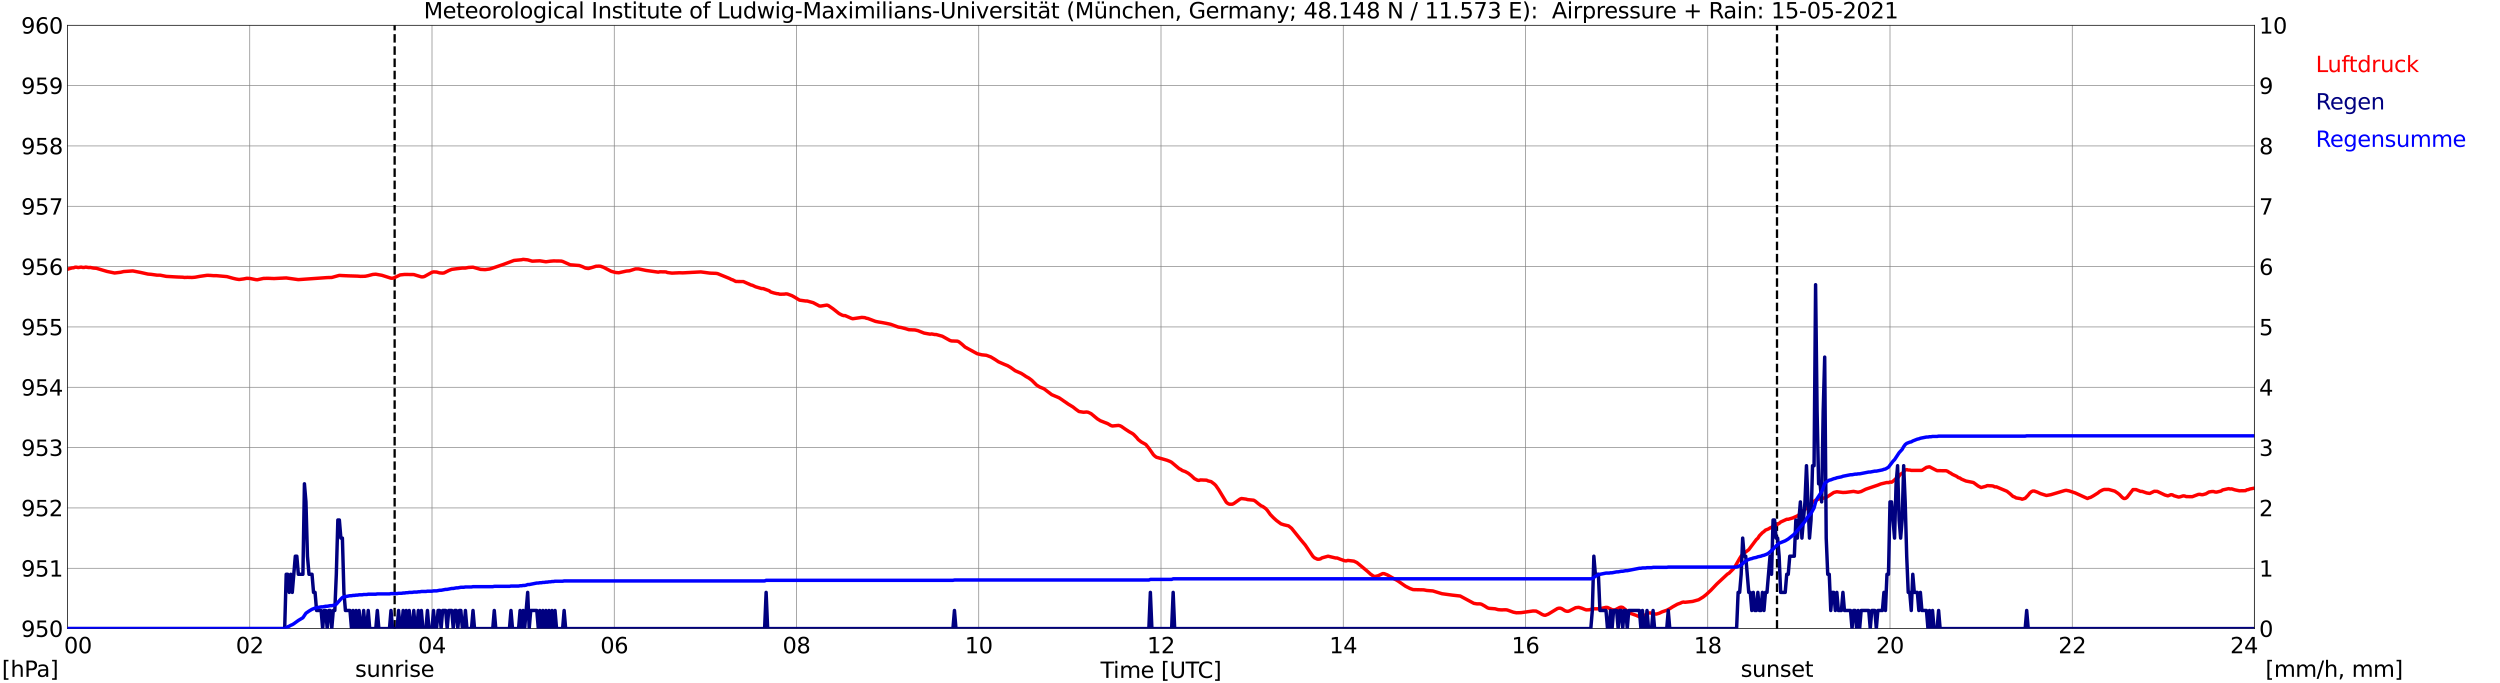 <?xml version="1.0" encoding="utf-8" standalone="no"?>
<!DOCTYPE svg PUBLIC "-//W3C//DTD SVG 1.1//EN"
  "http://www.w3.org/Graphics/SVG/1.1/DTD/svg11.dtd">
<svg xmlns:xlink="http://www.w3.org/1999/xlink" width="1085.4pt" height="296.64pt" viewBox="0 0 1085.4 296.64" xmlns="http://www.w3.org/2000/svg" version="1.1">
 <defs>
  <style type="text/css">*{stroke-linejoin: round; stroke-linecap: butt}</style>
 </defs>
 <g id="figure_1">
  <g id="patch_1">
   <path d="M 0 296.64 
L 1085.4 296.64 
L 1085.4 0 
L 0 0 
z
" style="fill: #ffffff"/>
  </g>
  <g id="axes_1">
   <g id="patch_2">
    <path d="M 29.306 272.909 
L 978.814 272.909 
L 978.814 10.976 
L 29.306 10.976 
z
" style="fill: #ffffff"/>
   </g>
   <g id="patch_3">
    <path d="M 978.814 272.909 
L 978.814 272.909 
L 978.814 10.976 
L 978.814 10.976 
z
" clip-path="url(#pba66525c2d)" style="fill: #d3d3d3; opacity: 0.25; stroke: #d3d3d3; stroke-linejoin: miter"/>
   </g>
   <g id="matplotlib.axis_1">
    <g id="xtick_1">
     <g id="line2d_1">
      <path d="M 29.306 272.909 
L 29.306 10.976 
" clip-path="url(#pba66525c2d)" style="fill: none; stroke: #808080; stroke-width: 0.3; stroke-linecap: square"/>
     </g>
     <g id="line2d_2"/>
     <g id="text_1">
      <!--    00 -->
      <g transform="translate(18.733 283.627) scale(0.095 -0.095)">
       <defs>
        <path id="DejaVuSans-20" transform="scale(0.016)"/>
        <path id="DejaVuSans-30" d="M 2034 4250 
Q 1547 4250 1301 3770 
Q 1056 3291 1056 2328 
Q 1056 1369 1301 889 
Q 1547 409 2034 409 
Q 2525 409 2770 889 
Q 3016 1369 3016 2328 
Q 3016 3291 2770 3770 
Q 2525 4250 2034 4250 
z
M 2034 4750 
Q 2819 4750 3233 4129 
Q 3647 3509 3647 2328 
Q 3647 1150 3233 529 
Q 2819 -91 2034 -91 
Q 1250 -91 836 529 
Q 422 1150 422 2328 
Q 422 3509 836 4129 
Q 1250 4750 2034 4750 
z
" transform="scale(0.016)"/>
       </defs>
       <use xlink:href="#DejaVuSans-20"/>
       <use xlink:href="#DejaVuSans-20" transform="translate(31.787 0)"/>
       <use xlink:href="#DejaVuSans-20" transform="translate(63.574 0)"/>
       <use xlink:href="#DejaVuSans-30" transform="translate(95.361 0)"/>
       <use xlink:href="#DejaVuSans-30" transform="translate(158.984 0)"/>
      </g>
     </g>
    </g>
    <g id="xtick_2">
     <g id="line2d_3">
      <path d="M 108.431 272.909 
L 108.431 10.976 
" clip-path="url(#pba66525c2d)" style="fill: none; stroke: #808080; stroke-width: 0.3; stroke-linecap: square"/>
     </g>
     <g id="line2d_4"/>
     <g id="text_2">
      <!-- 02 -->
      <g transform="translate(102.387 283.627) scale(0.095 -0.095)">
       <defs>
        <path id="DejaVuSans-32" d="M 1228 531 
L 3431 531 
L 3431 0 
L 469 0 
L 469 531 
Q 828 903 1448 1529 
Q 2069 2156 2228 2338 
Q 2531 2678 2651 2914 
Q 2772 3150 2772 3378 
Q 2772 3750 2511 3984 
Q 2250 4219 1831 4219 
Q 1534 4219 1204 4116 
Q 875 4013 500 3803 
L 500 4441 
Q 881 4594 1212 4672 
Q 1544 4750 1819 4750 
Q 2544 4750 2975 4387 
Q 3406 4025 3406 3419 
Q 3406 3131 3298 2873 
Q 3191 2616 2906 2266 
Q 2828 2175 2409 1742 
Q 1991 1309 1228 531 
z
" transform="scale(0.016)"/>
       </defs>
       <use xlink:href="#DejaVuSans-30"/>
       <use xlink:href="#DejaVuSans-32" transform="translate(63.623 0)"/>
      </g>
     </g>
    </g>
    <g id="xtick_3">
     <g id="line2d_5">
      <path d="M 187.557 272.909 
L 187.557 10.976 
" clip-path="url(#pba66525c2d)" style="fill: none; stroke: #808080; stroke-width: 0.3; stroke-linecap: square"/>
     </g>
     <g id="line2d_6"/>
     <g id="text_3">
      <!-- 04 -->
      <g transform="translate(181.513 283.627) scale(0.095 -0.095)">
       <defs>
        <path id="DejaVuSans-34" d="M 2419 4116 
L 825 1625 
L 2419 1625 
L 2419 4116 
z
M 2253 4666 
L 3047 4666 
L 3047 1625 
L 3713 1625 
L 3713 1100 
L 3047 1100 
L 3047 0 
L 2419 0 
L 2419 1100 
L 313 1100 
L 313 1709 
L 2253 4666 
z
" transform="scale(0.016)"/>
       </defs>
       <use xlink:href="#DejaVuSans-30"/>
       <use xlink:href="#DejaVuSans-34" transform="translate(63.623 0)"/>
      </g>
     </g>
    </g>
    <g id="xtick_4">
     <g id="line2d_7">
      <path d="M 266.683 272.909 
L 266.683 10.976 
" clip-path="url(#pba66525c2d)" style="fill: none; stroke: #808080; stroke-width: 0.3; stroke-linecap: square"/>
     </g>
     <g id="line2d_8"/>
     <g id="text_4">
      <!-- 06 -->
      <g transform="translate(260.638 283.627) scale(0.095 -0.095)">
       <defs>
        <path id="DejaVuSans-36" d="M 2113 2584 
Q 1688 2584 1439 2293 
Q 1191 2003 1191 1497 
Q 1191 994 1439 701 
Q 1688 409 2113 409 
Q 2538 409 2786 701 
Q 3034 994 3034 1497 
Q 3034 2003 2786 2293 
Q 2538 2584 2113 2584 
z
M 3366 4563 
L 3366 3988 
Q 3128 4100 2886 4159 
Q 2644 4219 2406 4219 
Q 1781 4219 1451 3797 
Q 1122 3375 1075 2522 
Q 1259 2794 1537 2939 
Q 1816 3084 2150 3084 
Q 2853 3084 3261 2657 
Q 3669 2231 3669 1497 
Q 3669 778 3244 343 
Q 2819 -91 2113 -91 
Q 1303 -91 875 529 
Q 447 1150 447 2328 
Q 447 3434 972 4092 
Q 1497 4750 2381 4750 
Q 2619 4750 2861 4703 
Q 3103 4656 3366 4563 
z
" transform="scale(0.016)"/>
       </defs>
       <use xlink:href="#DejaVuSans-30"/>
       <use xlink:href="#DejaVuSans-36" transform="translate(63.623 0)"/>
      </g>
     </g>
    </g>
    <g id="xtick_5">
     <g id="line2d_9">
      <path d="M 345.808 272.909 
L 345.808 10.976 
" clip-path="url(#pba66525c2d)" style="fill: none; stroke: #808080; stroke-width: 0.3; stroke-linecap: square"/>
     </g>
     <g id="line2d_10"/>
     <g id="text_5">
      <!-- 08 -->
      <g transform="translate(339.764 283.627) scale(0.095 -0.095)">
       <defs>
        <path id="DejaVuSans-38" d="M 2034 2216 
Q 1584 2216 1326 1975 
Q 1069 1734 1069 1313 
Q 1069 891 1326 650 
Q 1584 409 2034 409 
Q 2484 409 2743 651 
Q 3003 894 3003 1313 
Q 3003 1734 2745 1975 
Q 2488 2216 2034 2216 
z
M 1403 2484 
Q 997 2584 770 2862 
Q 544 3141 544 3541 
Q 544 4100 942 4425 
Q 1341 4750 2034 4750 
Q 2731 4750 3128 4425 
Q 3525 4100 3525 3541 
Q 3525 3141 3298 2862 
Q 3072 2584 2669 2484 
Q 3125 2378 3379 2068 
Q 3634 1759 3634 1313 
Q 3634 634 3220 271 
Q 2806 -91 2034 -91 
Q 1263 -91 848 271 
Q 434 634 434 1313 
Q 434 1759 690 2068 
Q 947 2378 1403 2484 
z
M 1172 3481 
Q 1172 3119 1398 2916 
Q 1625 2713 2034 2713 
Q 2441 2713 2670 2916 
Q 2900 3119 2900 3481 
Q 2900 3844 2670 4047 
Q 2441 4250 2034 4250 
Q 1625 4250 1398 4047 
Q 1172 3844 1172 3481 
z
" transform="scale(0.016)"/>
       </defs>
       <use xlink:href="#DejaVuSans-30"/>
       <use xlink:href="#DejaVuSans-38" transform="translate(63.623 0)"/>
      </g>
     </g>
    </g>
    <g id="xtick_6">
     <g id="line2d_11">
      <path d="M 424.934 272.909 
L 424.934 10.976 
" clip-path="url(#pba66525c2d)" style="fill: none; stroke: #808080; stroke-width: 0.3; stroke-linecap: square"/>
     </g>
     <g id="line2d_12"/>
     <g id="text_6">
      <!-- 10 -->
      <g transform="translate(418.89 283.627) scale(0.095 -0.095)">
       <defs>
        <path id="DejaVuSans-31" d="M 794 531 
L 1825 531 
L 1825 4091 
L 703 3866 
L 703 4441 
L 1819 4666 
L 2450 4666 
L 2450 531 
L 3481 531 
L 3481 0 
L 794 0 
L 794 531 
z
" transform="scale(0.016)"/>
       </defs>
       <use xlink:href="#DejaVuSans-31"/>
       <use xlink:href="#DejaVuSans-30" transform="translate(63.623 0)"/>
      </g>
     </g>
    </g>
    <g id="xtick_7">
     <g id="line2d_13">
      <path d="M 504.06 272.909 
L 504.06 10.976 
" clip-path="url(#pba66525c2d)" style="fill: none; stroke: #808080; stroke-width: 0.3; stroke-linecap: square"/>
     </g>
     <g id="line2d_14"/>
     <g id="text_7">
      <!-- 12 -->
      <g transform="translate(498.015 283.627) scale(0.095 -0.095)">
       <use xlink:href="#DejaVuSans-31"/>
       <use xlink:href="#DejaVuSans-32" transform="translate(63.623 0)"/>
      </g>
     </g>
    </g>
    <g id="xtick_8">
     <g id="line2d_15">
      <path d="M 583.185 272.909 
L 583.185 10.976 
" clip-path="url(#pba66525c2d)" style="fill: none; stroke: #808080; stroke-width: 0.3; stroke-linecap: square"/>
     </g>
     <g id="line2d_16"/>
     <g id="text_8">
      <!-- 14 -->
      <g transform="translate(577.141 283.627) scale(0.095 -0.095)">
       <use xlink:href="#DejaVuSans-31"/>
       <use xlink:href="#DejaVuSans-34" transform="translate(63.623 0)"/>
      </g>
     </g>
    </g>
    <g id="xtick_9">
     <g id="line2d_17">
      <path d="M 662.311 272.909 
L 662.311 10.976 
" clip-path="url(#pba66525c2d)" style="fill: none; stroke: #808080; stroke-width: 0.3; stroke-linecap: square"/>
     </g>
     <g id="line2d_18"/>
     <g id="text_9">
      <!-- 16 -->
      <g transform="translate(656.267 283.627) scale(0.095 -0.095)">
       <use xlink:href="#DejaVuSans-31"/>
       <use xlink:href="#DejaVuSans-36" transform="translate(63.623 0)"/>
      </g>
     </g>
    </g>
    <g id="xtick_10">
     <g id="line2d_19">
      <path d="M 741.437 272.909 
L 741.437 10.976 
" clip-path="url(#pba66525c2d)" style="fill: none; stroke: #808080; stroke-width: 0.3; stroke-linecap: square"/>
     </g>
     <g id="line2d_20"/>
     <g id="text_10">
      <!-- 18 -->
      <g transform="translate(735.392 283.627) scale(0.095 -0.095)">
       <use xlink:href="#DejaVuSans-31"/>
       <use xlink:href="#DejaVuSans-38" transform="translate(63.623 0)"/>
      </g>
     </g>
    </g>
    <g id="xtick_11">
     <g id="line2d_21">
      <path d="M 820.562 272.909 
L 820.562 10.976 
" clip-path="url(#pba66525c2d)" style="fill: none; stroke: #808080; stroke-width: 0.3; stroke-linecap: square"/>
     </g>
     <g id="line2d_22"/>
     <g id="text_11">
      <!-- 20 -->
      <g transform="translate(814.518 283.627) scale(0.095 -0.095)">
       <use xlink:href="#DejaVuSans-32"/>
       <use xlink:href="#DejaVuSans-30" transform="translate(63.623 0)"/>
      </g>
     </g>
    </g>
    <g id="xtick_12">
     <g id="line2d_23">
      <path d="M 899.688 272.909 
L 899.688 10.976 
" clip-path="url(#pba66525c2d)" style="fill: none; stroke: #808080; stroke-width: 0.3; stroke-linecap: square"/>
     </g>
     <g id="line2d_24"/>
     <g id="text_12">
      <!-- 22 -->
      <g transform="translate(893.644 283.627) scale(0.095 -0.095)">
       <use xlink:href="#DejaVuSans-32"/>
       <use xlink:href="#DejaVuSans-32" transform="translate(63.623 0)"/>
      </g>
     </g>
    </g>
    <g id="xtick_13">
     <g id="line2d_25">
      <path d="M 978.814 272.909 
L 978.814 10.976 
" clip-path="url(#pba66525c2d)" style="fill: none; stroke: #808080; stroke-width: 0.3; stroke-linecap: square"/>
     </g>
     <g id="line2d_26"/>
     <g id="text_13">
      <!-- 24    -->
      <g transform="translate(968.241 283.627) scale(0.095 -0.095)">
       <use xlink:href="#DejaVuSans-32"/>
       <use xlink:href="#DejaVuSans-34" transform="translate(63.623 0)"/>
       <use xlink:href="#DejaVuSans-20" transform="translate(127.246 0)"/>
       <use xlink:href="#DejaVuSans-20" transform="translate(159.033 0)"/>
       <use xlink:href="#DejaVuSans-20" transform="translate(190.82 0)"/>
      </g>
     </g>
    </g>
    <g id="text_14">
     <!-- Time [UTC] -->
     <g transform="translate(477.806 294.322) scale(0.095 -0.095)">
      <defs>
       <path id="DejaVuSans-54" d="M -19 4666 
L 3928 4666 
L 3928 4134 
L 2272 4134 
L 2272 0 
L 1638 0 
L 1638 4134 
L -19 4134 
L -19 4666 
z
" transform="scale(0.016)"/>
       <path id="DejaVuSans-69" d="M 603 3500 
L 1178 3500 
L 1178 0 
L 603 0 
L 603 3500 
z
M 603 4863 
L 1178 4863 
L 1178 4134 
L 603 4134 
L 603 4863 
z
" transform="scale(0.016)"/>
       <path id="DejaVuSans-6d" d="M 3328 2828 
Q 3544 3216 3844 3400 
Q 4144 3584 4550 3584 
Q 5097 3584 5394 3201 
Q 5691 2819 5691 2113 
L 5691 0 
L 5113 0 
L 5113 2094 
Q 5113 2597 4934 2840 
Q 4756 3084 4391 3084 
Q 3944 3084 3684 2787 
Q 3425 2491 3425 1978 
L 3425 0 
L 2847 0 
L 2847 2094 
Q 2847 2600 2669 2842 
Q 2491 3084 2119 3084 
Q 1678 3084 1418 2786 
Q 1159 2488 1159 1978 
L 1159 0 
L 581 0 
L 581 3500 
L 1159 3500 
L 1159 2956 
Q 1356 3278 1631 3431 
Q 1906 3584 2284 3584 
Q 2666 3584 2933 3390 
Q 3200 3197 3328 2828 
z
" transform="scale(0.016)"/>
       <path id="DejaVuSans-65" d="M 3597 1894 
L 3597 1613 
L 953 1613 
Q 991 1019 1311 708 
Q 1631 397 2203 397 
Q 2534 397 2845 478 
Q 3156 559 3463 722 
L 3463 178 
Q 3153 47 2828 -22 
Q 2503 -91 2169 -91 
Q 1331 -91 842 396 
Q 353 884 353 1716 
Q 353 2575 817 3079 
Q 1281 3584 2069 3584 
Q 2775 3584 3186 3129 
Q 3597 2675 3597 1894 
z
M 3022 2063 
Q 3016 2534 2758 2815 
Q 2500 3097 2075 3097 
Q 1594 3097 1305 2825 
Q 1016 2553 972 2059 
L 3022 2063 
z
" transform="scale(0.016)"/>
       <path id="DejaVuSans-5b" d="M 550 4863 
L 1875 4863 
L 1875 4416 
L 1125 4416 
L 1125 -397 
L 1875 -397 
L 1875 -844 
L 550 -844 
L 550 4863 
z
" transform="scale(0.016)"/>
       <path id="DejaVuSans-55" d="M 556 4666 
L 1191 4666 
L 1191 1831 
Q 1191 1081 1462 751 
Q 1734 422 2344 422 
Q 2950 422 3222 751 
Q 3494 1081 3494 1831 
L 3494 4666 
L 4128 4666 
L 4128 1753 
Q 4128 841 3676 375 
Q 3225 -91 2344 -91 
Q 1459 -91 1007 375 
Q 556 841 556 1753 
L 556 4666 
z
" transform="scale(0.016)"/>
       <path id="DejaVuSans-43" d="M 4122 4306 
L 4122 3641 
Q 3803 3938 3442 4084 
Q 3081 4231 2675 4231 
Q 1875 4231 1450 3742 
Q 1025 3253 1025 2328 
Q 1025 1406 1450 917 
Q 1875 428 2675 428 
Q 3081 428 3442 575 
Q 3803 722 4122 1019 
L 4122 359 
Q 3791 134 3420 21 
Q 3050 -91 2638 -91 
Q 1578 -91 968 557 
Q 359 1206 359 2328 
Q 359 3453 968 4101 
Q 1578 4750 2638 4750 
Q 3056 4750 3426 4639 
Q 3797 4528 4122 4306 
z
" transform="scale(0.016)"/>
       <path id="DejaVuSans-5d" d="M 1947 4863 
L 1947 -844 
L 622 -844 
L 622 -397 
L 1369 -397 
L 1369 4416 
L 622 4416 
L 622 4863 
L 1947 4863 
z
" transform="scale(0.016)"/>
      </defs>
      <use xlink:href="#DejaVuSans-54"/>
      <use xlink:href="#DejaVuSans-69" transform="translate(57.959 0)"/>
      <use xlink:href="#DejaVuSans-6d" transform="translate(85.742 0)"/>
      <use xlink:href="#DejaVuSans-65" transform="translate(183.154 0)"/>
      <use xlink:href="#DejaVuSans-20" transform="translate(244.678 0)"/>
      <use xlink:href="#DejaVuSans-5b" transform="translate(276.465 0)"/>
      <use xlink:href="#DejaVuSans-55" transform="translate(315.479 0)"/>
      <use xlink:href="#DejaVuSans-54" transform="translate(388.672 0)"/>
      <use xlink:href="#DejaVuSans-43" transform="translate(443.881 0)"/>
      <use xlink:href="#DejaVuSans-5d" transform="translate(513.705 0)"/>
     </g>
    </g>
   </g>
   <g id="matplotlib.axis_2">
    <g id="ytick_1">
     <g id="line2d_27">
      <path d="M 29.306 272.909 
L 978.814 272.909 
" clip-path="url(#pba66525c2d)" style="fill: none; stroke: #808080; stroke-width: 0.3; stroke-linecap: square"/>
     </g>
     <g id="line2d_28"/>
     <g id="text_15">
      <!-- 950 -->
      <g transform="translate(9.173 276.518) scale(0.095 -0.095)">
       <defs>
        <path id="DejaVuSans-39" d="M 703 97 
L 703 672 
Q 941 559 1184 500 
Q 1428 441 1663 441 
Q 2288 441 2617 861 
Q 2947 1281 2994 2138 
Q 2813 1869 2534 1725 
Q 2256 1581 1919 1581 
Q 1219 1581 811 2004 
Q 403 2428 403 3163 
Q 403 3881 828 4315 
Q 1253 4750 1959 4750 
Q 2769 4750 3195 4129 
Q 3622 3509 3622 2328 
Q 3622 1225 3098 567 
Q 2575 -91 1691 -91 
Q 1453 -91 1209 -44 
Q 966 3 703 97 
z
M 1959 2075 
Q 2384 2075 2632 2365 
Q 2881 2656 2881 3163 
Q 2881 3666 2632 3958 
Q 2384 4250 1959 4250 
Q 1534 4250 1286 3958 
Q 1038 3666 1038 3163 
Q 1038 2656 1286 2365 
Q 1534 2075 1959 2075 
z
" transform="scale(0.016)"/>
        <path id="DejaVuSans-35" d="M 691 4666 
L 3169 4666 
L 3169 4134 
L 1269 4134 
L 1269 2991 
Q 1406 3038 1543 3061 
Q 1681 3084 1819 3084 
Q 2600 3084 3056 2656 
Q 3513 2228 3513 1497 
Q 3513 744 3044 326 
Q 2575 -91 1722 -91 
Q 1428 -91 1123 -41 
Q 819 9 494 109 
L 494 744 
Q 775 591 1075 516 
Q 1375 441 1709 441 
Q 2250 441 2565 725 
Q 2881 1009 2881 1497 
Q 2881 1984 2565 2268 
Q 2250 2553 1709 2553 
Q 1456 2553 1204 2497 
Q 953 2441 691 2322 
L 691 4666 
z
" transform="scale(0.016)"/>
       </defs>
       <use xlink:href="#DejaVuSans-39"/>
       <use xlink:href="#DejaVuSans-35" transform="translate(63.623 0)"/>
       <use xlink:href="#DejaVuSans-30" transform="translate(127.246 0)"/>
      </g>
     </g>
    </g>
    <g id="ytick_2">
     <g id="line2d_29">
      <path d="M 29.306 246.715 
L 978.814 246.715 
" clip-path="url(#pba66525c2d)" style="fill: none; stroke: #808080; stroke-width: 0.3; stroke-linecap: square"/>
     </g>
     <g id="line2d_30"/>
     <g id="text_16">
      <!-- 951 -->
      <g transform="translate(9.173 250.325) scale(0.095 -0.095)">
       <use xlink:href="#DejaVuSans-39"/>
       <use xlink:href="#DejaVuSans-35" transform="translate(63.623 0)"/>
       <use xlink:href="#DejaVuSans-31" transform="translate(127.246 0)"/>
      </g>
     </g>
    </g>
    <g id="ytick_3">
     <g id="line2d_31">
      <path d="M 29.306 220.522 
L 978.814 220.522 
" clip-path="url(#pba66525c2d)" style="fill: none; stroke: #808080; stroke-width: 0.3; stroke-linecap: square"/>
     </g>
     <g id="line2d_32"/>
     <g id="text_17">
      <!-- 952 -->
      <g transform="translate(9.173 224.131) scale(0.095 -0.095)">
       <use xlink:href="#DejaVuSans-39"/>
       <use xlink:href="#DejaVuSans-35" transform="translate(63.623 0)"/>
       <use xlink:href="#DejaVuSans-32" transform="translate(127.246 0)"/>
      </g>
     </g>
    </g>
    <g id="ytick_4">
     <g id="line2d_33">
      <path d="M 29.306 194.329 
L 978.814 194.329 
" clip-path="url(#pba66525c2d)" style="fill: none; stroke: #808080; stroke-width: 0.3; stroke-linecap: square"/>
     </g>
     <g id="line2d_34"/>
     <g id="text_18">
      <!-- 953 -->
      <g transform="translate(9.173 197.938) scale(0.095 -0.095)">
       <defs>
        <path id="DejaVuSans-33" d="M 2597 2516 
Q 3050 2419 3304 2112 
Q 3559 1806 3559 1356 
Q 3559 666 3084 287 
Q 2609 -91 1734 -91 
Q 1441 -91 1130 -33 
Q 819 25 488 141 
L 488 750 
Q 750 597 1062 519 
Q 1375 441 1716 441 
Q 2309 441 2620 675 
Q 2931 909 2931 1356 
Q 2931 1769 2642 2001 
Q 2353 2234 1838 2234 
L 1294 2234 
L 1294 2753 
L 1863 2753 
Q 2328 2753 2575 2939 
Q 2822 3125 2822 3475 
Q 2822 3834 2567 4026 
Q 2313 4219 1838 4219 
Q 1578 4219 1281 4162 
Q 984 4106 628 3988 
L 628 4550 
Q 988 4650 1302 4700 
Q 1616 4750 1894 4750 
Q 2613 4750 3031 4423 
Q 3450 4097 3450 3541 
Q 3450 3153 3228 2886 
Q 3006 2619 2597 2516 
z
" transform="scale(0.016)"/>
       </defs>
       <use xlink:href="#DejaVuSans-39"/>
       <use xlink:href="#DejaVuSans-35" transform="translate(63.623 0)"/>
       <use xlink:href="#DejaVuSans-33" transform="translate(127.246 0)"/>
      </g>
     </g>
    </g>
    <g id="ytick_5">
     <g id="line2d_35">
      <path d="M 29.306 168.136 
L 978.814 168.136 
" clip-path="url(#pba66525c2d)" style="fill: none; stroke: #808080; stroke-width: 0.3; stroke-linecap: square"/>
     </g>
     <g id="line2d_36"/>
     <g id="text_19">
      <!-- 954 -->
      <g transform="translate(9.173 171.745) scale(0.095 -0.095)">
       <use xlink:href="#DejaVuSans-39"/>
       <use xlink:href="#DejaVuSans-35" transform="translate(63.623 0)"/>
       <use xlink:href="#DejaVuSans-34" transform="translate(127.246 0)"/>
      </g>
     </g>
    </g>
    <g id="ytick_6">
     <g id="line2d_37">
      <path d="M 29.306 141.942 
L 978.814 141.942 
" clip-path="url(#pba66525c2d)" style="fill: none; stroke: #808080; stroke-width: 0.3; stroke-linecap: square"/>
     </g>
     <g id="line2d_38"/>
     <g id="text_20">
      <!-- 955 -->
      <g transform="translate(9.173 145.551) scale(0.095 -0.095)">
       <use xlink:href="#DejaVuSans-39"/>
       <use xlink:href="#DejaVuSans-35" transform="translate(63.623 0)"/>
       <use xlink:href="#DejaVuSans-35" transform="translate(127.246 0)"/>
      </g>
     </g>
    </g>
    <g id="ytick_7">
     <g id="line2d_39">
      <path d="M 29.306 115.749 
L 978.814 115.749 
" clip-path="url(#pba66525c2d)" style="fill: none; stroke: #808080; stroke-width: 0.3; stroke-linecap: square"/>
     </g>
     <g id="line2d_40"/>
     <g id="text_21">
      <!-- 956 -->
      <g transform="translate(9.173 119.358) scale(0.095 -0.095)">
       <use xlink:href="#DejaVuSans-39"/>
       <use xlink:href="#DejaVuSans-35" transform="translate(63.623 0)"/>
       <use xlink:href="#DejaVuSans-36" transform="translate(127.246 0)"/>
      </g>
     </g>
    </g>
    <g id="ytick_8">
     <g id="line2d_41">
      <path d="M 29.306 89.556 
L 978.814 89.556 
" clip-path="url(#pba66525c2d)" style="fill: none; stroke: #808080; stroke-width: 0.3; stroke-linecap: square"/>
     </g>
     <g id="line2d_42"/>
     <g id="text_22">
      <!-- 957 -->
      <g transform="translate(9.173 93.165) scale(0.095 -0.095)">
       <defs>
        <path id="DejaVuSans-37" d="M 525 4666 
L 3525 4666 
L 3525 4397 
L 1831 0 
L 1172 0 
L 2766 4134 
L 525 4134 
L 525 4666 
z
" transform="scale(0.016)"/>
       </defs>
       <use xlink:href="#DejaVuSans-39"/>
       <use xlink:href="#DejaVuSans-35" transform="translate(63.623 0)"/>
       <use xlink:href="#DejaVuSans-37" transform="translate(127.246 0)"/>
      </g>
     </g>
    </g>
    <g id="ytick_9">
     <g id="line2d_43">
      <path d="M 29.306 63.362 
L 978.814 63.362 
" clip-path="url(#pba66525c2d)" style="fill: none; stroke: #808080; stroke-width: 0.3; stroke-linecap: square"/>
     </g>
     <g id="line2d_44"/>
     <g id="text_23">
      <!-- 958 -->
      <g transform="translate(9.173 66.972) scale(0.095 -0.095)">
       <use xlink:href="#DejaVuSans-39"/>
       <use xlink:href="#DejaVuSans-35" transform="translate(63.623 0)"/>
       <use xlink:href="#DejaVuSans-38" transform="translate(127.246 0)"/>
      </g>
     </g>
    </g>
    <g id="ytick_10">
     <g id="line2d_45">
      <path d="M 29.306 37.169 
L 978.814 37.169 
" clip-path="url(#pba66525c2d)" style="fill: none; stroke: #808080; stroke-width: 0.3; stroke-linecap: square"/>
     </g>
     <g id="line2d_46"/>
     <g id="text_24">
      <!-- 959 -->
      <g transform="translate(9.173 40.778) scale(0.095 -0.095)">
       <use xlink:href="#DejaVuSans-39"/>
       <use xlink:href="#DejaVuSans-35" transform="translate(63.623 0)"/>
       <use xlink:href="#DejaVuSans-39" transform="translate(127.246 0)"/>
      </g>
     </g>
    </g>
    <g id="ytick_11">
     <g id="line2d_47">
      <path d="M 29.306 10.976 
L 978.814 10.976 
" clip-path="url(#pba66525c2d)" style="fill: none; stroke: #808080; stroke-width: 0.3; stroke-linecap: square"/>
     </g>
     <g id="line2d_48"/>
     <g id="text_25">
      <!-- 960 -->
      <g transform="translate(9.173 14.585) scale(0.095 -0.095)">
       <use xlink:href="#DejaVuSans-39"/>
       <use xlink:href="#DejaVuSans-36" transform="translate(63.623 0)"/>
       <use xlink:href="#DejaVuSans-30" transform="translate(127.246 0)"/>
      </g>
     </g>
    </g>
   </g>
   <g id="line2d_49">
    <path d="M 171.336 272.909 
L 171.336 10.976 
" clip-path="url(#pba66525c2d)" style="fill: none; stroke-dasharray: 3.7,1.6; stroke-dashoffset: 0; stroke: #000000"/>
   </g>
   <g id="line2d_50">
    <path d="M 771.504 272.909 
L 771.504 10.976 
" clip-path="url(#pba66525c2d)" style="fill: none; stroke-dasharray: 3.7,1.6; stroke-dashoffset: 0; stroke: #000000"/>
   </g>
   <g id="line2d_51">
    <path d="M 29.306 116.884 
L 31.284 116.325 
L 31.943 116.273 
L 32.603 116.011 
L 33.262 116.011 
L 33.921 116.168 
L 35.24 115.958 
L 35.9 116.116 
L 36.559 116.116 
L 37.218 115.958 
L 38.537 116.168 
L 39.197 116.116 
L 40.515 116.378 
L 41.834 116.482 
L 46.45 117.844 
L 49.747 118.525 
L 52.384 118.211 
L 53.703 117.897 
L 57.659 117.635 
L 60.956 118.263 
L 64.253 118.997 
L 65.572 119.102 
L 68.209 119.468 
L 69.528 119.468 
L 72.166 119.992 
L 76.781 120.254 
L 79.419 120.359 
L 80.078 120.464 
L 81.397 120.411 
L 83.375 120.464 
L 84.694 120.359 
L 86.672 119.992 
L 89.969 119.521 
L 91.288 119.573 
L 92.606 119.678 
L 93.925 119.678 
L 98.541 120.097 
L 101.178 120.83 
L 102.497 121.145 
L 103.816 121.354 
L 105.794 121.092 
L 107.113 120.83 
L 108.431 120.883 
L 111.069 121.407 
L 111.728 121.459 
L 114.366 120.883 
L 116.344 120.83 
L 118.982 120.935 
L 120.96 120.83 
L 124.257 120.673 
L 129.532 121.407 
L 142.06 120.516 
L 144.038 120.464 
L 146.676 119.73 
L 147.335 119.573 
L 149.313 119.678 
L 151.951 119.783 
L 155.247 119.887 
L 156.566 119.992 
L 158.544 119.94 
L 159.863 119.678 
L 161.841 119.154 
L 163.16 119.049 
L 165.798 119.521 
L 169.754 120.778 
L 170.413 120.778 
L 171.073 120.621 
L 173.71 119.364 
L 175.688 119.154 
L 179.645 119.206 
L 182.941 120.202 
L 183.601 120.202 
L 184.26 120.045 
L 185.579 119.311 
L 187.557 118.211 
L 188.216 118.054 
L 189.535 118.106 
L 190.854 118.473 
L 192.173 118.578 
L 192.832 118.473 
L 194.81 117.478 
L 196.129 116.954 
L 198.107 116.692 
L 200.745 116.378 
L 202.063 116.378 
L 203.382 116.116 
L 205.36 116.011 
L 208.657 116.954 
L 210.635 117.059 
L 212.614 116.797 
L 213.932 116.378 
L 218.548 114.806 
L 223.164 113.077 
L 226.461 112.763 
L 227.12 112.606 
L 229.098 112.815 
L 231.076 113.392 
L 233.054 113.287 
L 234.373 113.234 
L 237.011 113.653 
L 238.989 113.392 
L 240.308 113.287 
L 243.604 113.339 
L 244.264 113.496 
L 247.561 114.963 
L 251.517 115.277 
L 252.836 115.749 
L 254.155 116.378 
L 255.473 116.587 
L 257.451 116.011 
L 258.77 115.592 
L 260.089 115.539 
L 260.748 115.592 
L 262.067 116.063 
L 265.364 117.792 
L 267.342 118.316 
L 268.661 118.421 
L 271.958 117.687 
L 273.277 117.582 
L 274.595 117.163 
L 275.914 116.744 
L 277.233 116.744 
L 280.53 117.425 
L 285.805 118.159 
L 286.464 118.002 
L 289.102 118.054 
L 289.761 118.316 
L 291.739 118.578 
L 295.036 118.421 
L 296.355 118.473 
L 300.311 118.263 
L 302.289 118.159 
L 304.267 118.054 
L 308.224 118.578 
L 310.861 118.683 
L 311.521 118.787 
L 316.796 120.935 
L 317.455 121.302 
L 318.114 121.511 
L 319.433 122.192 
L 321.411 122.245 
L 322.73 122.245 
L 326.027 123.712 
L 326.686 123.869 
L 328.005 124.497 
L 330.643 125.283 
L 331.302 125.283 
L 333.94 126.226 
L 334.599 126.75 
L 335.918 127.169 
L 337.236 127.484 
L 337.896 127.536 
L 338.555 127.745 
L 340.533 127.693 
L 341.193 127.588 
L 341.852 127.641 
L 343.83 128.374 
L 345.149 129.108 
L 347.127 130.312 
L 349.765 130.679 
L 350.424 130.679 
L 353.062 131.413 
L 355.04 132.46 
L 355.699 132.827 
L 356.359 132.879 
L 358.996 132.46 
L 359.655 132.67 
L 361.634 134.032 
L 364.271 136.127 
L 365.59 136.808 
L 366.249 137.018 
L 366.909 137.018 
L 369.546 138.17 
L 370.206 138.38 
L 374.162 137.804 
L 375.481 137.908 
L 376.14 138.17 
L 376.799 138.275 
L 380.096 139.532 
L 381.415 139.794 
L 382.734 140.004 
L 384.712 140.371 
L 386.69 140.79 
L 389.987 141.995 
L 391.306 142.204 
L 393.284 142.728 
L 394.603 143.147 
L 397.24 143.252 
L 398.559 143.566 
L 399.878 144.09 
L 401.196 144.614 
L 403.834 145.085 
L 404.493 144.981 
L 405.812 145.243 
L 406.471 145.243 
L 409.109 145.976 
L 412.406 147.81 
L 413.065 148.019 
L 415.703 148.124 
L 416.362 148.438 
L 417.681 149.486 
L 419 150.691 
L 424.275 153.572 
L 426.253 154.044 
L 428.231 154.253 
L 430.209 154.987 
L 432.187 156.191 
L 433.506 157.082 
L 436.144 158.234 
L 437.462 158.758 
L 438.781 159.544 
L 440.759 160.959 
L 443.397 162.111 
L 444.716 162.949 
L 445.375 163.421 
L 446.694 164.154 
L 448.012 165.15 
L 449.991 167.14 
L 451.309 167.978 
L 453.287 168.817 
L 456.584 171.331 
L 459.881 172.746 
L 463.838 175.47 
L 465.816 176.675 
L 467.134 177.722 
L 468.453 178.665 
L 469.772 178.875 
L 470.431 178.98 
L 471.75 178.875 
L 472.409 178.98 
L 473.728 179.608 
L 476.366 181.808 
L 477.685 182.647 
L 480.981 183.956 
L 482.3 184.742 
L 482.96 184.952 
L 485.597 184.69 
L 486.256 184.847 
L 486.916 185.161 
L 488.235 186.104 
L 490.213 187.414 
L 491.532 188.147 
L 492.191 188.619 
L 493.51 189.981 
L 494.169 190.819 
L 495.488 191.867 
L 497.466 192.967 
L 498.785 194.591 
L 500.763 197.42 
L 501.422 198.048 
L 502.082 198.52 
L 504.719 199.253 
L 506.697 199.829 
L 508.016 200.353 
L 508.675 200.72 
L 510.654 202.396 
L 511.972 203.497 
L 512.632 203.811 
L 513.291 204.282 
L 514.61 204.754 
L 515.929 205.487 
L 517.247 206.535 
L 518.566 207.792 
L 519.885 208.473 
L 520.544 208.578 
L 521.204 208.368 
L 523.841 208.473 
L 524.501 208.788 
L 525.819 209.102 
L 527.138 210.097 
L 527.797 210.726 
L 529.116 212.612 
L 532.413 218.06 
L 533.073 218.584 
L 533.732 218.898 
L 535.051 218.898 
L 535.71 218.584 
L 538.348 216.698 
L 539.007 216.436 
L 540.985 216.698 
L 541.644 216.907 
L 544.282 217.169 
L 544.941 217.536 
L 546.26 218.636 
L 547.579 219.632 
L 548.238 219.894 
L 549.557 220.836 
L 550.216 221.57 
L 551.535 223.403 
L 552.854 224.765 
L 554.173 225.97 
L 556.151 227.437 
L 557.47 227.856 
L 559.448 228.328 
L 560.766 229.376 
L 564.723 234.3 
L 566.701 236.657 
L 569.998 241.529 
L 570.657 242.158 
L 571.976 242.786 
L 572.635 242.786 
L 573.295 242.629 
L 573.954 242.21 
L 576.592 241.477 
L 577.91 241.791 
L 579.889 242.263 
L 580.548 242.263 
L 581.867 242.786 
L 583.845 243.468 
L 584.504 243.52 
L 585.164 243.31 
L 587.801 243.625 
L 589.12 244.253 
L 591.098 245.877 
L 593.736 248.078 
L 595.054 249.282 
L 596.373 250.173 
L 597.032 250.278 
L 598.351 249.963 
L 600.329 249.02 
L 600.989 249.073 
L 602.307 249.597 
L 606.923 252.216 
L 610.22 254.521 
L 612.198 255.516 
L 613.517 255.988 
L 618.133 256.093 
L 619.451 256.355 
L 622.089 256.564 
L 626.045 257.769 
L 630.661 258.398 
L 633.958 258.764 
L 639.892 261.96 
L 641.211 262.17 
L 642.53 262.17 
L 643.189 262.327 
L 644.508 263.06 
L 645.827 263.898 
L 646.486 264.108 
L 649.123 264.317 
L 650.442 264.684 
L 651.761 264.789 
L 653.739 264.736 
L 654.399 264.841 
L 657.036 265.784 
L 658.355 266.046 
L 660.333 265.994 
L 665.608 265.26 
L 666.927 265.313 
L 668.246 265.994 
L 669.564 266.78 
L 670.224 267.041 
L 670.883 267.146 
L 672.202 266.622 
L 676.158 264.213 
L 676.817 264.055 
L 677.477 264.055 
L 678.136 264.317 
L 679.455 265.156 
L 680.114 265.365 
L 680.774 265.418 
L 681.433 265.208 
L 684.071 263.846 
L 685.389 263.689 
L 686.708 264.055 
L 688.027 264.579 
L 688.686 264.789 
L 690.005 264.736 
L 691.324 264.422 
L 691.983 264.317 
L 693.302 264.317 
L 694.621 264.265 
L 697.258 263.689 
L 697.918 263.741 
L 699.896 264.684 
L 700.555 264.841 
L 701.215 264.789 
L 703.193 263.741 
L 703.852 263.584 
L 704.511 263.741 
L 705.83 264.789 
L 706.49 265.418 
L 707.808 266.256 
L 710.446 267.199 
L 711.765 267.775 
L 712.424 267.88 
L 713.083 267.723 
L 715.721 266.151 
L 716.38 266.099 
L 717.699 266.413 
L 719.018 266.622 
L 720.337 266.256 
L 721.655 265.627 
L 723.633 264.946 
L 724.952 264.265 
L 726.271 263.427 
L 728.249 262.327 
L 729.568 261.855 
L 730.227 261.541 
L 730.887 261.384 
L 731.546 261.489 
L 734.843 261.122 
L 737.48 260.388 
L 739.459 259.184 
L 740.777 258.136 
L 742.756 256.302 
L 745.393 253.526 
L 750.009 249.23 
L 750.668 248.863 
L 752.646 246.873 
L 753.306 245.93 
L 755.284 242.472 
L 755.943 241.424 
L 757.262 240.115 
L 759.24 238.648 
L 762.537 234.247 
L 763.196 233.671 
L 763.856 232.623 
L 765.174 231.261 
L 765.834 230.79 
L 766.493 230.161 
L 767.812 229.637 
L 768.471 229.218 
L 770.449 228.328 
L 772.428 227.228 
L 773.087 226.651 
L 775.725 225.447 
L 776.384 225.447 
L 778.362 224.87 
L 780.34 223.98 
L 781.659 223.089 
L 782.318 222.46 
L 782.978 221.57 
L 783.637 221.203 
L 784.296 220.47 
L 786.275 218.793 
L 786.934 218.165 
L 788.253 217.169 
L 790.231 216.488 
L 790.89 216.488 
L 792.868 215.965 
L 794.187 215.126 
L 796.165 213.817 
L 797.484 213.502 
L 800.122 213.817 
L 801.44 213.764 
L 804.737 213.345 
L 806.715 213.712 
L 808.034 213.398 
L 810.012 212.402 
L 815.287 210.621 
L 816.606 210.097 
L 817.925 209.783 
L 819.244 209.469 
L 819.903 209.573 
L 820.562 209.259 
L 821.222 209.364 
L 821.881 208.945 
L 823.2 207.74 
L 823.859 207.635 
L 824.519 206.587 
L 825.178 205.802 
L 825.837 205.592 
L 827.156 204.073 
L 827.816 203.863 
L 828.475 204.073 
L 829.134 204.073 
L 829.794 204.23 
L 831.112 204.23 
L 832.431 204.23 
L 833.75 204.23 
L 834.409 204.23 
L 836.388 202.92 
L 837.706 202.658 
L 840.344 204.02 
L 841.003 204.335 
L 844.959 204.387 
L 845.619 204.649 
L 846.278 205.121 
L 846.938 205.435 
L 847.597 205.906 
L 849.575 206.849 
L 850.235 207.373 
L 850.894 207.53 
L 851.553 208.002 
L 853.531 208.84 
L 856.169 209.364 
L 856.828 209.521 
L 858.806 210.988 
L 860.125 211.669 
L 862.103 211.145 
L 862.763 210.831 
L 864.741 210.935 
L 865.4 211.04 
L 866.06 211.407 
L 866.719 211.355 
L 871.335 213.293 
L 872.653 214.341 
L 873.972 215.545 
L 874.632 215.755 
L 875.291 216.174 
L 877.269 216.488 
L 877.929 216.75 
L 879.247 216.331 
L 880.566 214.969 
L 881.225 214.079 
L 881.885 213.502 
L 882.544 213.188 
L 883.204 213.188 
L 884.522 213.66 
L 885.841 214.288 
L 888.479 215.126 
L 890.457 214.76 
L 896.391 212.979 
L 897.051 212.874 
L 898.369 213.136 
L 901.007 214.026 
L 906.282 216.436 
L 906.941 216.122 
L 907.601 215.965 
L 908.919 215.231 
L 910.898 213.974 
L 911.557 213.398 
L 912.876 212.717 
L 913.535 212.507 
L 914.854 212.507 
L 915.513 212.507 
L 918.151 213.24 
L 919.469 214.131 
L 920.129 214.655 
L 921.448 216.017 
L 922.107 216.436 
L 922.766 216.384 
L 923.426 215.965 
L 926.063 212.559 
L 927.382 212.559 
L 929.36 213.345 
L 930.02 213.345 
L 931.998 214.026 
L 933.316 214.236 
L 935.295 213.293 
L 936.613 213.345 
L 939.91 214.917 
L 941.229 215.284 
L 942.548 214.76 
L 943.207 214.864 
L 943.867 215.231 
L 945.845 215.807 
L 946.504 215.703 
L 947.823 215.284 
L 948.482 215.336 
L 949.142 215.598 
L 951.779 215.65 
L 954.417 214.655 
L 955.076 214.602 
L 955.735 214.76 
L 956.395 214.76 
L 957.714 214.393 
L 959.032 213.607 
L 960.351 213.398 
L 961.01 213.398 
L 961.67 213.607 
L 962.329 213.66 
L 963.648 213.345 
L 964.307 213.188 
L 964.967 212.717 
L 967.604 212.14 
L 968.264 212.297 
L 968.923 212.245 
L 970.242 212.664 
L 972.22 213.083 
L 974.857 213.031 
L 975.517 212.664 
L 976.176 212.559 
L 976.836 212.297 
L 978.154 212.053 
L 978.154 212.053 
" clip-path="url(#pba66525c2d)" style="fill: none; stroke: #ff0000; stroke-width: 1.5; stroke-linecap: square"/>
   </g>
   <g id="patch_4">
    <path d="M 29.306 272.909 
L 29.306 10.976 
" style="fill: none; stroke: #000000; stroke-width: 0.3; stroke-linejoin: miter; stroke-linecap: square"/>
   </g>
   <g id="patch_5">
    <path d="M 29.306 272.909 
L 978.814 272.909 
" style="fill: none; stroke: #000000; stroke-width: 0.3; stroke-linejoin: miter; stroke-linecap: square"/>
   </g>
   <g id="patch_6">
    <path d="M 29.306 10.976 
L 978.814 10.976 
" style="fill: none; stroke: #000000; stroke-width: 0.3; stroke-linejoin: miter; stroke-linecap: square"/>
   </g>
   <g id="text_26">
    <!-- sunrise -->
    <g transform="translate(154.172 293.863) scale(0.095 -0.095)">
     <defs>
      <path id="DejaVuSans-73" d="M 2834 3397 
L 2834 2853 
Q 2591 2978 2328 3040 
Q 2066 3103 1784 3103 
Q 1356 3103 1142 2972 
Q 928 2841 928 2578 
Q 928 2378 1081 2264 
Q 1234 2150 1697 2047 
L 1894 2003 
Q 2506 1872 2764 1633 
Q 3022 1394 3022 966 
Q 3022 478 2636 193 
Q 2250 -91 1575 -91 
Q 1294 -91 989 -36 
Q 684 19 347 128 
L 347 722 
Q 666 556 975 473 
Q 1284 391 1588 391 
Q 1994 391 2212 530 
Q 2431 669 2431 922 
Q 2431 1156 2273 1281 
Q 2116 1406 1581 1522 
L 1381 1569 
Q 847 1681 609 1914 
Q 372 2147 372 2553 
Q 372 3047 722 3315 
Q 1072 3584 1716 3584 
Q 2034 3584 2315 3537 
Q 2597 3491 2834 3397 
z
" transform="scale(0.016)"/>
      <path id="DejaVuSans-75" d="M 544 1381 
L 544 3500 
L 1119 3500 
L 1119 1403 
Q 1119 906 1312 657 
Q 1506 409 1894 409 
Q 2359 409 2629 706 
Q 2900 1003 2900 1516 
L 2900 3500 
L 3475 3500 
L 3475 0 
L 2900 0 
L 2900 538 
Q 2691 219 2414 64 
Q 2138 -91 1772 -91 
Q 1169 -91 856 284 
Q 544 659 544 1381 
z
M 1991 3584 
L 1991 3584 
z
" transform="scale(0.016)"/>
      <path id="DejaVuSans-6e" d="M 3513 2113 
L 3513 0 
L 2938 0 
L 2938 2094 
Q 2938 2591 2744 2837 
Q 2550 3084 2163 3084 
Q 1697 3084 1428 2787 
Q 1159 2491 1159 1978 
L 1159 0 
L 581 0 
L 581 3500 
L 1159 3500 
L 1159 2956 
Q 1366 3272 1645 3428 
Q 1925 3584 2291 3584 
Q 2894 3584 3203 3211 
Q 3513 2838 3513 2113 
z
" transform="scale(0.016)"/>
      <path id="DejaVuSans-72" d="M 2631 2963 
Q 2534 3019 2420 3045 
Q 2306 3072 2169 3072 
Q 1681 3072 1420 2755 
Q 1159 2438 1159 1844 
L 1159 0 
L 581 0 
L 581 3500 
L 1159 3500 
L 1159 2956 
Q 1341 3275 1631 3429 
Q 1922 3584 2338 3584 
Q 2397 3584 2469 3576 
Q 2541 3569 2628 3553 
L 2631 2963 
z
" transform="scale(0.016)"/>
     </defs>
     <use xlink:href="#DejaVuSans-73"/>
     <use xlink:href="#DejaVuSans-75" transform="translate(52.1 0)"/>
     <use xlink:href="#DejaVuSans-6e" transform="translate(115.479 0)"/>
     <use xlink:href="#DejaVuSans-72" transform="translate(178.857 0)"/>
     <use xlink:href="#DejaVuSans-69" transform="translate(219.971 0)"/>
     <use xlink:href="#DejaVuSans-73" transform="translate(247.754 0)"/>
     <use xlink:href="#DejaVuSans-65" transform="translate(299.854 0)"/>
    </g>
   </g>
   <g id="text_27">
    <!-- sunset -->
    <g transform="translate(755.75 293.863) scale(0.095 -0.095)">
     <defs>
      <path id="DejaVuSans-74" d="M 1172 4494 
L 1172 3500 
L 2356 3500 
L 2356 3053 
L 1172 3053 
L 1172 1153 
Q 1172 725 1289 603 
Q 1406 481 1766 481 
L 2356 481 
L 2356 0 
L 1766 0 
Q 1100 0 847 248 
Q 594 497 594 1153 
L 594 3053 
L 172 3053 
L 172 3500 
L 594 3500 
L 594 4494 
L 1172 4494 
z
" transform="scale(0.016)"/>
     </defs>
     <use xlink:href="#DejaVuSans-73"/>
     <use xlink:href="#DejaVuSans-75" transform="translate(52.1 0)"/>
     <use xlink:href="#DejaVuSans-6e" transform="translate(115.479 0)"/>
     <use xlink:href="#DejaVuSans-73" transform="translate(178.857 0)"/>
     <use xlink:href="#DejaVuSans-65" transform="translate(230.957 0)"/>
     <use xlink:href="#DejaVuSans-74" transform="translate(292.48 0)"/>
    </g>
   </g>
   <g id="text_28">
    <!-- [hPa] -->
    <g transform="translate(0.821 293.863) scale(0.095 -0.095)">
     <defs>
      <path id="DejaVuSans-68" d="M 3513 2113 
L 3513 0 
L 2938 0 
L 2938 2094 
Q 2938 2591 2744 2837 
Q 2550 3084 2163 3084 
Q 1697 3084 1428 2787 
Q 1159 2491 1159 1978 
L 1159 0 
L 581 0 
L 581 4863 
L 1159 4863 
L 1159 2956 
Q 1366 3272 1645 3428 
Q 1925 3584 2291 3584 
Q 2894 3584 3203 3211 
Q 3513 2838 3513 2113 
z
" transform="scale(0.016)"/>
      <path id="DejaVuSans-50" d="M 1259 4147 
L 1259 2394 
L 2053 2394 
Q 2494 2394 2734 2622 
Q 2975 2850 2975 3272 
Q 2975 3691 2734 3919 
Q 2494 4147 2053 4147 
L 1259 4147 
z
M 628 4666 
L 2053 4666 
Q 2838 4666 3239 4311 
Q 3641 3956 3641 3272 
Q 3641 2581 3239 2228 
Q 2838 1875 2053 1875 
L 1259 1875 
L 1259 0 
L 628 0 
L 628 4666 
z
" transform="scale(0.016)"/>
      <path id="DejaVuSans-61" d="M 2194 1759 
Q 1497 1759 1228 1600 
Q 959 1441 959 1056 
Q 959 750 1161 570 
Q 1363 391 1709 391 
Q 2188 391 2477 730 
Q 2766 1069 2766 1631 
L 2766 1759 
L 2194 1759 
z
M 3341 1997 
L 3341 0 
L 2766 0 
L 2766 531 
Q 2569 213 2275 61 
Q 1981 -91 1556 -91 
Q 1019 -91 701 211 
Q 384 513 384 1019 
Q 384 1609 779 1909 
Q 1175 2209 1959 2209 
L 2766 2209 
L 2766 2266 
Q 2766 2663 2505 2880 
Q 2244 3097 1772 3097 
Q 1472 3097 1187 3025 
Q 903 2953 641 2809 
L 641 3341 
Q 956 3463 1253 3523 
Q 1550 3584 1831 3584 
Q 2591 3584 2966 3190 
Q 3341 2797 3341 1997 
z
" transform="scale(0.016)"/>
     </defs>
     <use xlink:href="#DejaVuSans-5b"/>
     <use xlink:href="#DejaVuSans-68" transform="translate(39.014 0)"/>
     <use xlink:href="#DejaVuSans-50" transform="translate(102.393 0)"/>
     <use xlink:href="#DejaVuSans-61" transform="translate(158.195 0)"/>
     <use xlink:href="#DejaVuSans-5d" transform="translate(219.475 0)"/>
    </g>
   </g>
   <g id="text_29">
    <!-- Luftdruck -->
    <g style="fill: #ff0000" transform="translate(1005.4 31.291) scale(0.095 -0.095)">
     <defs>
      <path id="DejaVuSans-4c" d="M 628 4666 
L 1259 4666 
L 1259 531 
L 3531 531 
L 3531 0 
L 628 0 
L 628 4666 
z
" transform="scale(0.016)"/>
      <path id="DejaVuSans-66" d="M 2375 4863 
L 2375 4384 
L 1825 4384 
Q 1516 4384 1395 4259 
Q 1275 4134 1275 3809 
L 1275 3500 
L 2222 3500 
L 2222 3053 
L 1275 3053 
L 1275 0 
L 697 0 
L 697 3053 
L 147 3053 
L 147 3500 
L 697 3500 
L 697 3744 
Q 697 4328 969 4595 
Q 1241 4863 1831 4863 
L 2375 4863 
z
" transform="scale(0.016)"/>
      <path id="DejaVuSans-64" d="M 2906 2969 
L 2906 4863 
L 3481 4863 
L 3481 0 
L 2906 0 
L 2906 525 
Q 2725 213 2448 61 
Q 2172 -91 1784 -91 
Q 1150 -91 751 415 
Q 353 922 353 1747 
Q 353 2572 751 3078 
Q 1150 3584 1784 3584 
Q 2172 3584 2448 3432 
Q 2725 3281 2906 2969 
z
M 947 1747 
Q 947 1113 1208 752 
Q 1469 391 1925 391 
Q 2381 391 2643 752 
Q 2906 1113 2906 1747 
Q 2906 2381 2643 2742 
Q 2381 3103 1925 3103 
Q 1469 3103 1208 2742 
Q 947 2381 947 1747 
z
" transform="scale(0.016)"/>
      <path id="DejaVuSans-63" d="M 3122 3366 
L 3122 2828 
Q 2878 2963 2633 3030 
Q 2388 3097 2138 3097 
Q 1578 3097 1268 2742 
Q 959 2388 959 1747 
Q 959 1106 1268 751 
Q 1578 397 2138 397 
Q 2388 397 2633 464 
Q 2878 531 3122 666 
L 3122 134 
Q 2881 22 2623 -34 
Q 2366 -91 2075 -91 
Q 1284 -91 818 406 
Q 353 903 353 1747 
Q 353 2603 823 3093 
Q 1294 3584 2113 3584 
Q 2378 3584 2631 3529 
Q 2884 3475 3122 3366 
z
" transform="scale(0.016)"/>
      <path id="DejaVuSans-6b" d="M 581 4863 
L 1159 4863 
L 1159 1991 
L 2875 3500 
L 3609 3500 
L 1753 1863 
L 3688 0 
L 2938 0 
L 1159 1709 
L 1159 0 
L 581 0 
L 581 4863 
z
" transform="scale(0.016)"/>
     </defs>
     <use xlink:href="#DejaVuSans-4c"/>
     <use xlink:href="#DejaVuSans-75" transform="translate(53.963 0)"/>
     <use xlink:href="#DejaVuSans-66" transform="translate(117.342 0)"/>
     <use xlink:href="#DejaVuSans-74" transform="translate(150.797 0)"/>
     <use xlink:href="#DejaVuSans-64" transform="translate(190.006 0)"/>
     <use xlink:href="#DejaVuSans-72" transform="translate(253.482 0)"/>
     <use xlink:href="#DejaVuSans-75" transform="translate(294.596 0)"/>
     <use xlink:href="#DejaVuSans-63" transform="translate(357.975 0)"/>
     <use xlink:href="#DejaVuSans-6b" transform="translate(412.955 0)"/>
    </g>
   </g>
   <g id="text_30">
    <!-- Regen -->
    <g style="fill: #000080" transform="translate(1005.4 47.531) scale(0.095 -0.095)">
     <defs>
      <path id="DejaVuSans-52" d="M 2841 2188 
Q 3044 2119 3236 1894 
Q 3428 1669 3622 1275 
L 4263 0 
L 3584 0 
L 2988 1197 
Q 2756 1666 2539 1819 
Q 2322 1972 1947 1972 
L 1259 1972 
L 1259 0 
L 628 0 
L 628 4666 
L 2053 4666 
Q 2853 4666 3247 4331 
Q 3641 3997 3641 3322 
Q 3641 2881 3436 2590 
Q 3231 2300 2841 2188 
z
M 1259 4147 
L 1259 2491 
L 2053 2491 
Q 2509 2491 2742 2702 
Q 2975 2913 2975 3322 
Q 2975 3731 2742 3939 
Q 2509 4147 2053 4147 
L 1259 4147 
z
" transform="scale(0.016)"/>
      <path id="DejaVuSans-67" d="M 2906 1791 
Q 2906 2416 2648 2759 
Q 2391 3103 1925 3103 
Q 1463 3103 1205 2759 
Q 947 2416 947 1791 
Q 947 1169 1205 825 
Q 1463 481 1925 481 
Q 2391 481 2648 825 
Q 2906 1169 2906 1791 
z
M 3481 434 
Q 3481 -459 3084 -895 
Q 2688 -1331 1869 -1331 
Q 1566 -1331 1297 -1286 
Q 1028 -1241 775 -1147 
L 775 -588 
Q 1028 -725 1275 -790 
Q 1522 -856 1778 -856 
Q 2344 -856 2625 -561 
Q 2906 -266 2906 331 
L 2906 616 
Q 2728 306 2450 153 
Q 2172 0 1784 0 
Q 1141 0 747 490 
Q 353 981 353 1791 
Q 353 2603 747 3093 
Q 1141 3584 1784 3584 
Q 2172 3584 2450 3431 
Q 2728 3278 2906 2969 
L 2906 3500 
L 3481 3500 
L 3481 434 
z
" transform="scale(0.016)"/>
     </defs>
     <use xlink:href="#DejaVuSans-52"/>
     <use xlink:href="#DejaVuSans-65" transform="translate(64.982 0)"/>
     <use xlink:href="#DejaVuSans-67" transform="translate(126.506 0)"/>
     <use xlink:href="#DejaVuSans-65" transform="translate(189.982 0)"/>
     <use xlink:href="#DejaVuSans-6e" transform="translate(251.506 0)"/>
    </g>
   </g>
   <g id="text_31">
    <!-- Regensumme -->
    <g style="fill: #0000ff" transform="translate(1005.4 63.771) scale(0.095 -0.095)">
     <use xlink:href="#DejaVuSans-52"/>
     <use xlink:href="#DejaVuSans-65" transform="translate(64.982 0)"/>
     <use xlink:href="#DejaVuSans-67" transform="translate(126.506 0)"/>
     <use xlink:href="#DejaVuSans-65" transform="translate(189.982 0)"/>
     <use xlink:href="#DejaVuSans-6e" transform="translate(251.506 0)"/>
     <use xlink:href="#DejaVuSans-73" transform="translate(314.885 0)"/>
     <use xlink:href="#DejaVuSans-75" transform="translate(366.984 0)"/>
     <use xlink:href="#DejaVuSans-6d" transform="translate(430.363 0)"/>
     <use xlink:href="#DejaVuSans-6d" transform="translate(527.775 0)"/>
     <use xlink:href="#DejaVuSans-65" transform="translate(625.188 0)"/>
    </g>
   </g>
   <g id="text_32">
    <!-- Meteorological Institute of Ludwig-Maximilians-Universität (München, Germany; 48.148 N / 11.573 E):  Airpressure + Rain: 15-05-2021 -->
    <g transform="translate(183.991 7.976) scale(0.095 -0.095)">
     <defs>
      <path id="DejaVuSans-4d" d="M 628 4666 
L 1569 4666 
L 2759 1491 
L 3956 4666 
L 4897 4666 
L 4897 0 
L 4281 0 
L 4281 4097 
L 3078 897 
L 2444 897 
L 1241 4097 
L 1241 0 
L 628 0 
L 628 4666 
z
" transform="scale(0.016)"/>
      <path id="DejaVuSans-6f" d="M 1959 3097 
Q 1497 3097 1228 2736 
Q 959 2375 959 1747 
Q 959 1119 1226 758 
Q 1494 397 1959 397 
Q 2419 397 2687 759 
Q 2956 1122 2956 1747 
Q 2956 2369 2687 2733 
Q 2419 3097 1959 3097 
z
M 1959 3584 
Q 2709 3584 3137 3096 
Q 3566 2609 3566 1747 
Q 3566 888 3137 398 
Q 2709 -91 1959 -91 
Q 1206 -91 779 398 
Q 353 888 353 1747 
Q 353 2609 779 3096 
Q 1206 3584 1959 3584 
z
" transform="scale(0.016)"/>
      <path id="DejaVuSans-6c" d="M 603 4863 
L 1178 4863 
L 1178 0 
L 603 0 
L 603 4863 
z
" transform="scale(0.016)"/>
      <path id="DejaVuSans-49" d="M 628 4666 
L 1259 4666 
L 1259 0 
L 628 0 
L 628 4666 
z
" transform="scale(0.016)"/>
      <path id="DejaVuSans-77" d="M 269 3500 
L 844 3500 
L 1563 769 
L 2278 3500 
L 2956 3500 
L 3675 769 
L 4391 3500 
L 4966 3500 
L 4050 0 
L 3372 0 
L 2619 2869 
L 1863 0 
L 1184 0 
L 269 3500 
z
" transform="scale(0.016)"/>
      <path id="DejaVuSans-2d" d="M 313 2009 
L 1997 2009 
L 1997 1497 
L 313 1497 
L 313 2009 
z
" transform="scale(0.016)"/>
      <path id="DejaVuSans-78" d="M 3513 3500 
L 2247 1797 
L 3578 0 
L 2900 0 
L 1881 1375 
L 863 0 
L 184 0 
L 1544 1831 
L 300 3500 
L 978 3500 
L 1906 2253 
L 2834 3500 
L 3513 3500 
z
" transform="scale(0.016)"/>
      <path id="DejaVuSans-76" d="M 191 3500 
L 800 3500 
L 1894 563 
L 2988 3500 
L 3597 3500 
L 2284 0 
L 1503 0 
L 191 3500 
z
" transform="scale(0.016)"/>
      <path id="DejaVuSans-e4" d="M 2194 1759 
Q 1497 1759 1228 1600 
Q 959 1441 959 1056 
Q 959 750 1161 570 
Q 1363 391 1709 391 
Q 2188 391 2477 730 
Q 2766 1069 2766 1631 
L 2766 1759 
L 2194 1759 
z
M 3341 1997 
L 3341 0 
L 2766 0 
L 2766 531 
Q 2569 213 2275 61 
Q 1981 -91 1556 -91 
Q 1019 -91 701 211 
Q 384 513 384 1019 
Q 384 1609 779 1909 
Q 1175 2209 1959 2209 
L 2766 2209 
L 2766 2266 
Q 2766 2663 2505 2880 
Q 2244 3097 1772 3097 
Q 1472 3097 1187 3025 
Q 903 2953 641 2809 
L 641 3341 
Q 956 3463 1253 3523 
Q 1550 3584 1831 3584 
Q 2591 3584 2966 3190 
Q 3341 2797 3341 1997 
z
M 2150 4850 
L 2784 4850 
L 2784 4219 
L 2150 4219 
L 2150 4850 
z
M 928 4850 
L 1562 4850 
L 1562 4219 
L 928 4219 
L 928 4850 
z
" transform="scale(0.016)"/>
      <path id="DejaVuSans-28" d="M 1984 4856 
Q 1566 4138 1362 3434 
Q 1159 2731 1159 2009 
Q 1159 1288 1364 580 
Q 1569 -128 1984 -844 
L 1484 -844 
Q 1016 -109 783 600 
Q 550 1309 550 2009 
Q 550 2706 781 3412 
Q 1013 4119 1484 4856 
L 1984 4856 
z
" transform="scale(0.016)"/>
      <path id="DejaVuSans-fc" d="M 544 1381 
L 544 3500 
L 1119 3500 
L 1119 1403 
Q 1119 906 1312 657 
Q 1506 409 1894 409 
Q 2359 409 2629 706 
Q 2900 1003 2900 1516 
L 2900 3500 
L 3475 3500 
L 3475 0 
L 2900 0 
L 2900 538 
Q 2691 219 2414 64 
Q 2138 -91 1772 -91 
Q 1169 -91 856 284 
Q 544 659 544 1381 
z
M 1991 3584 
L 1991 3584 
z
M 2278 4850 
L 2912 4850 
L 2912 4219 
L 2278 4219 
L 2278 4850 
z
M 1056 4850 
L 1690 4850 
L 1690 4219 
L 1056 4219 
L 1056 4850 
z
" transform="scale(0.016)"/>
      <path id="DejaVuSans-2c" d="M 750 794 
L 1409 794 
L 1409 256 
L 897 -744 
L 494 -744 
L 750 256 
L 750 794 
z
" transform="scale(0.016)"/>
      <path id="DejaVuSans-47" d="M 3809 666 
L 3809 1919 
L 2778 1919 
L 2778 2438 
L 4434 2438 
L 4434 434 
Q 4069 175 3628 42 
Q 3188 -91 2688 -91 
Q 1594 -91 976 548 
Q 359 1188 359 2328 
Q 359 3472 976 4111 
Q 1594 4750 2688 4750 
Q 3144 4750 3555 4637 
Q 3966 4525 4313 4306 
L 4313 3634 
Q 3963 3931 3569 4081 
Q 3175 4231 2741 4231 
Q 1884 4231 1454 3753 
Q 1025 3275 1025 2328 
Q 1025 1384 1454 906 
Q 1884 428 2741 428 
Q 3075 428 3337 486 
Q 3600 544 3809 666 
z
" transform="scale(0.016)"/>
      <path id="DejaVuSans-79" d="M 2059 -325 
Q 1816 -950 1584 -1140 
Q 1353 -1331 966 -1331 
L 506 -1331 
L 506 -850 
L 844 -850 
Q 1081 -850 1212 -737 
Q 1344 -625 1503 -206 
L 1606 56 
L 191 3500 
L 800 3500 
L 1894 763 
L 2988 3500 
L 3597 3500 
L 2059 -325 
z
" transform="scale(0.016)"/>
      <path id="DejaVuSans-3b" d="M 750 3309 
L 1409 3309 
L 1409 2516 
L 750 2516 
L 750 3309 
z
M 750 794 
L 1409 794 
L 1409 256 
L 897 -744 
L 494 -744 
L 750 256 
L 750 794 
z
" transform="scale(0.016)"/>
      <path id="DejaVuSans-2e" d="M 684 794 
L 1344 794 
L 1344 0 
L 684 0 
L 684 794 
z
" transform="scale(0.016)"/>
      <path id="DejaVuSans-4e" d="M 628 4666 
L 1478 4666 
L 3547 763 
L 3547 4666 
L 4159 4666 
L 4159 0 
L 3309 0 
L 1241 3903 
L 1241 0 
L 628 0 
L 628 4666 
z
" transform="scale(0.016)"/>
      <path id="DejaVuSans-2f" d="M 1625 4666 
L 2156 4666 
L 531 -594 
L 0 -594 
L 1625 4666 
z
" transform="scale(0.016)"/>
      <path id="DejaVuSans-45" d="M 628 4666 
L 3578 4666 
L 3578 4134 
L 1259 4134 
L 1259 2753 
L 3481 2753 
L 3481 2222 
L 1259 2222 
L 1259 531 
L 3634 531 
L 3634 0 
L 628 0 
L 628 4666 
z
" transform="scale(0.016)"/>
      <path id="DejaVuSans-29" d="M 513 4856 
L 1013 4856 
Q 1481 4119 1714 3412 
Q 1947 2706 1947 2009 
Q 1947 1309 1714 600 
Q 1481 -109 1013 -844 
L 513 -844 
Q 928 -128 1133 580 
Q 1338 1288 1338 2009 
Q 1338 2731 1133 3434 
Q 928 4138 513 4856 
z
" transform="scale(0.016)"/>
      <path id="DejaVuSans-3a" d="M 750 794 
L 1409 794 
L 1409 0 
L 750 0 
L 750 794 
z
M 750 3309 
L 1409 3309 
L 1409 2516 
L 750 2516 
L 750 3309 
z
" transform="scale(0.016)"/>
      <path id="DejaVuSans-41" d="M 2188 4044 
L 1331 1722 
L 3047 1722 
L 2188 4044 
z
M 1831 4666 
L 2547 4666 
L 4325 0 
L 3669 0 
L 3244 1197 
L 1141 1197 
L 716 0 
L 50 0 
L 1831 4666 
z
" transform="scale(0.016)"/>
      <path id="DejaVuSans-70" d="M 1159 525 
L 1159 -1331 
L 581 -1331 
L 581 3500 
L 1159 3500 
L 1159 2969 
Q 1341 3281 1617 3432 
Q 1894 3584 2278 3584 
Q 2916 3584 3314 3078 
Q 3713 2572 3713 1747 
Q 3713 922 3314 415 
Q 2916 -91 2278 -91 
Q 1894 -91 1617 61 
Q 1341 213 1159 525 
z
M 3116 1747 
Q 3116 2381 2855 2742 
Q 2594 3103 2138 3103 
Q 1681 3103 1420 2742 
Q 1159 2381 1159 1747 
Q 1159 1113 1420 752 
Q 1681 391 2138 391 
Q 2594 391 2855 752 
Q 3116 1113 3116 1747 
z
" transform="scale(0.016)"/>
      <path id="DejaVuSans-2b" d="M 2944 4013 
L 2944 2272 
L 4684 2272 
L 4684 1741 
L 2944 1741 
L 2944 0 
L 2419 0 
L 2419 1741 
L 678 1741 
L 678 2272 
L 2419 2272 
L 2419 4013 
L 2944 4013 
z
" transform="scale(0.016)"/>
     </defs>
     <use xlink:href="#DejaVuSans-4d"/>
     <use xlink:href="#DejaVuSans-65" transform="translate(86.279 0)"/>
     <use xlink:href="#DejaVuSans-74" transform="translate(147.803 0)"/>
     <use xlink:href="#DejaVuSans-65" transform="translate(187.012 0)"/>
     <use xlink:href="#DejaVuSans-6f" transform="translate(248.535 0)"/>
     <use xlink:href="#DejaVuSans-72" transform="translate(309.717 0)"/>
     <use xlink:href="#DejaVuSans-6f" transform="translate(348.58 0)"/>
     <use xlink:href="#DejaVuSans-6c" transform="translate(409.762 0)"/>
     <use xlink:href="#DejaVuSans-6f" transform="translate(437.545 0)"/>
     <use xlink:href="#DejaVuSans-67" transform="translate(498.727 0)"/>
     <use xlink:href="#DejaVuSans-69" transform="translate(562.203 0)"/>
     <use xlink:href="#DejaVuSans-63" transform="translate(589.986 0)"/>
     <use xlink:href="#DejaVuSans-61" transform="translate(644.967 0)"/>
     <use xlink:href="#DejaVuSans-6c" transform="translate(706.246 0)"/>
     <use xlink:href="#DejaVuSans-20" transform="translate(734.029 0)"/>
     <use xlink:href="#DejaVuSans-49" transform="translate(765.816 0)"/>
     <use xlink:href="#DejaVuSans-6e" transform="translate(795.309 0)"/>
     <use xlink:href="#DejaVuSans-73" transform="translate(858.688 0)"/>
     <use xlink:href="#DejaVuSans-74" transform="translate(910.787 0)"/>
     <use xlink:href="#DejaVuSans-69" transform="translate(949.996 0)"/>
     <use xlink:href="#DejaVuSans-74" transform="translate(977.779 0)"/>
     <use xlink:href="#DejaVuSans-75" transform="translate(1016.988 0)"/>
     <use xlink:href="#DejaVuSans-74" transform="translate(1080.367 0)"/>
     <use xlink:href="#DejaVuSans-65" transform="translate(1119.576 0)"/>
     <use xlink:href="#DejaVuSans-20" transform="translate(1181.1 0)"/>
     <use xlink:href="#DejaVuSans-6f" transform="translate(1212.887 0)"/>
     <use xlink:href="#DejaVuSans-66" transform="translate(1274.068 0)"/>
     <use xlink:href="#DejaVuSans-20" transform="translate(1309.273 0)"/>
     <use xlink:href="#DejaVuSans-4c" transform="translate(1341.061 0)"/>
     <use xlink:href="#DejaVuSans-75" transform="translate(1395.023 0)"/>
     <use xlink:href="#DejaVuSans-64" transform="translate(1458.402 0)"/>
     <use xlink:href="#DejaVuSans-77" transform="translate(1521.879 0)"/>
     <use xlink:href="#DejaVuSans-69" transform="translate(1603.666 0)"/>
     <use xlink:href="#DejaVuSans-67" transform="translate(1631.449 0)"/>
     <use xlink:href="#DejaVuSans-2d" transform="translate(1694.926 0)"/>
     <use xlink:href="#DejaVuSans-4d" transform="translate(1731.01 0)"/>
     <use xlink:href="#DejaVuSans-61" transform="translate(1817.289 0)"/>
     <use xlink:href="#DejaVuSans-78" transform="translate(1878.568 0)"/>
     <use xlink:href="#DejaVuSans-69" transform="translate(1937.748 0)"/>
     <use xlink:href="#DejaVuSans-6d" transform="translate(1965.531 0)"/>
     <use xlink:href="#DejaVuSans-69" transform="translate(2062.943 0)"/>
     <use xlink:href="#DejaVuSans-6c" transform="translate(2090.727 0)"/>
     <use xlink:href="#DejaVuSans-69" transform="translate(2118.51 0)"/>
     <use xlink:href="#DejaVuSans-61" transform="translate(2146.293 0)"/>
     <use xlink:href="#DejaVuSans-6e" transform="translate(2207.572 0)"/>
     <use xlink:href="#DejaVuSans-73" transform="translate(2270.951 0)"/>
     <use xlink:href="#DejaVuSans-2d" transform="translate(2323.051 0)"/>
     <use xlink:href="#DejaVuSans-55" transform="translate(2359.135 0)"/>
     <use xlink:href="#DejaVuSans-6e" transform="translate(2432.328 0)"/>
     <use xlink:href="#DejaVuSans-69" transform="translate(2495.707 0)"/>
     <use xlink:href="#DejaVuSans-76" transform="translate(2523.49 0)"/>
     <use xlink:href="#DejaVuSans-65" transform="translate(2582.67 0)"/>
     <use xlink:href="#DejaVuSans-72" transform="translate(2644.193 0)"/>
     <use xlink:href="#DejaVuSans-73" transform="translate(2685.307 0)"/>
     <use xlink:href="#DejaVuSans-69" transform="translate(2737.406 0)"/>
     <use xlink:href="#DejaVuSans-74" transform="translate(2765.189 0)"/>
     <use xlink:href="#DejaVuSans-e4" transform="translate(2804.398 0)"/>
     <use xlink:href="#DejaVuSans-74" transform="translate(2865.678 0)"/>
     <use xlink:href="#DejaVuSans-20" transform="translate(2904.887 0)"/>
     <use xlink:href="#DejaVuSans-28" transform="translate(2936.674 0)"/>
     <use xlink:href="#DejaVuSans-4d" transform="translate(2975.688 0)"/>
     <use xlink:href="#DejaVuSans-fc" transform="translate(3061.967 0)"/>
     <use xlink:href="#DejaVuSans-6e" transform="translate(3125.346 0)"/>
     <use xlink:href="#DejaVuSans-63" transform="translate(3188.725 0)"/>
     <use xlink:href="#DejaVuSans-68" transform="translate(3243.705 0)"/>
     <use xlink:href="#DejaVuSans-65" transform="translate(3307.084 0)"/>
     <use xlink:href="#DejaVuSans-6e" transform="translate(3368.607 0)"/>
     <use xlink:href="#DejaVuSans-2c" transform="translate(3431.986 0)"/>
     <use xlink:href="#DejaVuSans-20" transform="translate(3463.773 0)"/>
     <use xlink:href="#DejaVuSans-47" transform="translate(3495.561 0)"/>
     <use xlink:href="#DejaVuSans-65" transform="translate(3573.051 0)"/>
     <use xlink:href="#DejaVuSans-72" transform="translate(3634.574 0)"/>
     <use xlink:href="#DejaVuSans-6d" transform="translate(3673.938 0)"/>
     <use xlink:href="#DejaVuSans-61" transform="translate(3771.35 0)"/>
     <use xlink:href="#DejaVuSans-6e" transform="translate(3832.629 0)"/>
     <use xlink:href="#DejaVuSans-79" transform="translate(3896.008 0)"/>
     <use xlink:href="#DejaVuSans-3b" transform="translate(3955.188 0)"/>
     <use xlink:href="#DejaVuSans-20" transform="translate(3988.879 0)"/>
     <use xlink:href="#DejaVuSans-34" transform="translate(4020.666 0)"/>
     <use xlink:href="#DejaVuSans-38" transform="translate(4084.289 0)"/>
     <use xlink:href="#DejaVuSans-2e" transform="translate(4147.912 0)"/>
     <use xlink:href="#DejaVuSans-31" transform="translate(4179.699 0)"/>
     <use xlink:href="#DejaVuSans-34" transform="translate(4243.322 0)"/>
     <use xlink:href="#DejaVuSans-38" transform="translate(4306.945 0)"/>
     <use xlink:href="#DejaVuSans-20" transform="translate(4370.568 0)"/>
     <use xlink:href="#DejaVuSans-4e" transform="translate(4402.355 0)"/>
     <use xlink:href="#DejaVuSans-20" transform="translate(4477.16 0)"/>
     <use xlink:href="#DejaVuSans-2f" transform="translate(4508.947 0)"/>
     <use xlink:href="#DejaVuSans-20" transform="translate(4542.639 0)"/>
     <use xlink:href="#DejaVuSans-31" transform="translate(4574.426 0)"/>
     <use xlink:href="#DejaVuSans-31" transform="translate(4638.049 0)"/>
     <use xlink:href="#DejaVuSans-2e" transform="translate(4701.672 0)"/>
     <use xlink:href="#DejaVuSans-35" transform="translate(4733.459 0)"/>
     <use xlink:href="#DejaVuSans-37" transform="translate(4797.082 0)"/>
     <use xlink:href="#DejaVuSans-33" transform="translate(4860.705 0)"/>
     <use xlink:href="#DejaVuSans-20" transform="translate(4924.328 0)"/>
     <use xlink:href="#DejaVuSans-45" transform="translate(4956.115 0)"/>
     <use xlink:href="#DejaVuSans-29" transform="translate(5019.299 0)"/>
     <use xlink:href="#DejaVuSans-3a" transform="translate(5058.312 0)"/>
     <use xlink:href="#DejaVuSans-20" transform="translate(5092.004 0)"/>
     <use xlink:href="#DejaVuSans-20" transform="translate(5123.791 0)"/>
     <use xlink:href="#DejaVuSans-41" transform="translate(5155.578 0)"/>
     <use xlink:href="#DejaVuSans-69" transform="translate(5223.986 0)"/>
     <use xlink:href="#DejaVuSans-72" transform="translate(5251.77 0)"/>
     <use xlink:href="#DejaVuSans-70" transform="translate(5292.883 0)"/>
     <use xlink:href="#DejaVuSans-72" transform="translate(5356.359 0)"/>
     <use xlink:href="#DejaVuSans-65" transform="translate(5395.223 0)"/>
     <use xlink:href="#DejaVuSans-73" transform="translate(5456.746 0)"/>
     <use xlink:href="#DejaVuSans-73" transform="translate(5508.846 0)"/>
     <use xlink:href="#DejaVuSans-75" transform="translate(5560.945 0)"/>
     <use xlink:href="#DejaVuSans-72" transform="translate(5624.324 0)"/>
     <use xlink:href="#DejaVuSans-65" transform="translate(5663.188 0)"/>
     <use xlink:href="#DejaVuSans-20" transform="translate(5724.711 0)"/>
     <use xlink:href="#DejaVuSans-2b" transform="translate(5756.498 0)"/>
     <use xlink:href="#DejaVuSans-20" transform="translate(5840.287 0)"/>
     <use xlink:href="#DejaVuSans-52" transform="translate(5872.074 0)"/>
     <use xlink:href="#DejaVuSans-61" transform="translate(5939.307 0)"/>
     <use xlink:href="#DejaVuSans-69" transform="translate(6000.586 0)"/>
     <use xlink:href="#DejaVuSans-6e" transform="translate(6028.369 0)"/>
     <use xlink:href="#DejaVuSans-3a" transform="translate(6091.748 0)"/>
     <use xlink:href="#DejaVuSans-20" transform="translate(6125.439 0)"/>
     <use xlink:href="#DejaVuSans-31" transform="translate(6157.227 0)"/>
     <use xlink:href="#DejaVuSans-35" transform="translate(6220.85 0)"/>
     <use xlink:href="#DejaVuSans-2d" transform="translate(6284.473 0)"/>
     <use xlink:href="#DejaVuSans-30" transform="translate(6320.557 0)"/>
     <use xlink:href="#DejaVuSans-35" transform="translate(6384.18 0)"/>
     <use xlink:href="#DejaVuSans-2d" transform="translate(6447.803 0)"/>
     <use xlink:href="#DejaVuSans-32" transform="translate(6483.887 0)"/>
     <use xlink:href="#DejaVuSans-30" transform="translate(6547.51 0)"/>
     <use xlink:href="#DejaVuSans-32" transform="translate(6611.133 0)"/>
     <use xlink:href="#DejaVuSans-31" transform="translate(6674.756 0)"/>
    </g>
   </g>
  </g>
  <g id="axes_2">
   <g id="matplotlib.axis_3">
    <g id="ytick_12">
     <g id="line2d_52"/>
     <g id="text_33">
      <!-- 0 -->
      <g transform="translate(980.814 276.518) scale(0.095 -0.095)">
       <use xlink:href="#DejaVuSans-30"/>
      </g>
     </g>
    </g>
    <g id="ytick_13">
     <g id="line2d_53"/>
     <g id="text_34">
      <!-- 1 -->
      <g transform="translate(980.814 250.325) scale(0.095 -0.095)">
       <use xlink:href="#DejaVuSans-31"/>
      </g>
     </g>
    </g>
    <g id="ytick_14">
     <g id="line2d_54"/>
     <g id="text_35">
      <!-- 2 -->
      <g transform="translate(980.814 224.131) scale(0.095 -0.095)">
       <use xlink:href="#DejaVuSans-32"/>
      </g>
     </g>
    </g>
    <g id="ytick_15">
     <g id="line2d_55"/>
     <g id="text_36">
      <!-- 3 -->
      <g transform="translate(980.814 197.938) scale(0.095 -0.095)">
       <use xlink:href="#DejaVuSans-33"/>
      </g>
     </g>
    </g>
    <g id="ytick_16">
     <g id="line2d_56"/>
     <g id="text_37">
      <!-- 4 -->
      <g transform="translate(980.814 171.745) scale(0.095 -0.095)">
       <use xlink:href="#DejaVuSans-34"/>
      </g>
     </g>
    </g>
    <g id="ytick_17">
     <g id="line2d_57"/>
     <g id="text_38">
      <!-- 5 -->
      <g transform="translate(980.814 145.551) scale(0.095 -0.095)">
       <use xlink:href="#DejaVuSans-35"/>
      </g>
     </g>
    </g>
    <g id="ytick_18">
     <g id="line2d_58"/>
     <g id="text_39">
      <!-- 6 -->
      <g transform="translate(980.814 119.358) scale(0.095 -0.095)">
       <use xlink:href="#DejaVuSans-36"/>
      </g>
     </g>
    </g>
    <g id="ytick_19">
     <g id="line2d_59"/>
     <g id="text_40">
      <!-- 7 -->
      <g transform="translate(980.814 93.165) scale(0.095 -0.095)">
       <use xlink:href="#DejaVuSans-37"/>
      </g>
     </g>
    </g>
    <g id="ytick_20">
     <g id="line2d_60"/>
     <g id="text_41">
      <!-- 8 -->
      <g transform="translate(980.814 66.972) scale(0.095 -0.095)">
       <use xlink:href="#DejaVuSans-38"/>
      </g>
     </g>
    </g>
    <g id="ytick_21">
     <g id="line2d_61"/>
     <g id="text_42">
      <!-- 9 -->
      <g transform="translate(980.814 40.778) scale(0.095 -0.095)">
       <use xlink:href="#DejaVuSans-39"/>
      </g>
     </g>
    </g>
    <g id="ytick_22">
     <g id="line2d_62"/>
     <g id="text_43">
      <!-- 10 -->
      <g transform="translate(980.814 14.585) scale(0.095 -0.095)">
       <use xlink:href="#DejaVuSans-31"/>
       <use xlink:href="#DejaVuSans-30" transform="translate(63.623 0)"/>
      </g>
     </g>
    </g>
   </g>
   <g id="line2d_63">
    <path d="M 29.306 272.909 
L 123.597 272.909 
L 124.257 249.335 
L 124.916 249.335 
L 125.575 257.193 
L 126.235 249.335 
L 126.894 257.193 
L 128.213 241.477 
L 128.872 241.477 
L 129.532 249.335 
L 131.51 249.335 
L 132.169 210.045 
L 132.829 217.903 
L 133.488 241.477 
L 134.147 249.335 
L 135.466 249.335 
L 136.125 257.193 
L 136.785 257.193 
L 137.444 265.051 
L 139.422 265.051 
L 140.082 272.909 
L 140.741 265.051 
L 141.4 265.051 
L 142.06 272.909 
L 142.719 265.051 
L 143.379 265.051 
L 144.038 272.909 
L 144.697 265.051 
L 145.357 265.051 
L 146.016 249.335 
L 146.676 225.761 
L 147.335 225.761 
L 147.994 233.619 
L 148.654 233.619 
L 149.313 257.193 
L 149.972 265.051 
L 151.951 265.051 
L 152.61 272.909 
L 153.269 265.051 
L 153.929 272.909 
L 154.588 265.051 
L 155.247 272.909 
L 155.907 265.051 
L 156.566 272.909 
L 157.226 272.909 
L 157.885 265.051 
L 158.544 272.909 
L 159.204 272.909 
L 159.863 265.051 
L 160.523 272.909 
L 163.16 272.909 
L 163.819 265.051 
L 164.479 272.909 
L 169.094 272.909 
L 169.754 265.051 
L 170.413 272.909 
L 172.391 272.909 
L 173.051 265.051 
L 173.71 272.909 
L 174.37 272.909 
L 175.029 265.051 
L 175.688 272.909 
L 176.348 265.051 
L 177.007 272.909 
L 177.666 265.051 
L 178.326 272.909 
L 178.985 272.909 
L 179.645 265.051 
L 180.304 272.909 
L 180.963 272.909 
L 181.623 265.051 
L 182.282 272.909 
L 182.941 265.051 
L 183.601 272.909 
L 184.92 272.909 
L 185.579 265.051 
L 186.238 272.909 
L 187.557 272.909 
L 188.216 265.051 
L 188.876 272.909 
L 189.535 272.909 
L 190.195 265.051 
L 190.854 265.051 
L 191.513 272.909 
L 192.173 265.051 
L 193.492 265.051 
L 194.151 272.909 
L 194.81 265.051 
L 196.129 265.051 
L 196.788 272.909 
L 197.448 265.051 
L 198.107 265.051 
L 198.767 272.909 
L 199.426 265.051 
L 200.085 265.051 
L 200.745 272.909 
L 201.404 272.909 
L 202.063 265.051 
L 202.723 272.909 
L 204.701 272.909 
L 205.36 265.051 
L 206.02 272.909 
L 213.932 272.909 
L 214.592 265.051 
L 215.251 272.909 
L 221.186 272.909 
L 221.845 265.051 
L 222.504 272.909 
L 225.142 272.909 
L 225.801 265.051 
L 226.461 272.909 
L 227.12 265.051 
L 227.779 272.909 
L 229.098 257.193 
L 229.757 272.909 
L 230.417 265.051 
L 233.054 265.051 
L 233.714 272.909 
L 234.373 265.051 
L 235.033 272.909 
L 235.692 265.051 
L 236.351 272.909 
L 237.011 265.051 
L 237.67 272.909 
L 238.329 265.051 
L 238.989 272.909 
L 239.648 265.051 
L 240.308 272.909 
L 240.967 265.051 
L 241.626 272.909 
L 244.264 272.909 
L 244.923 265.051 
L 245.583 272.909 
L 331.961 272.909 
L 332.621 257.193 
L 333.28 272.909 
L 413.725 272.909 
L 414.384 265.051 
L 415.043 272.909 
L 498.785 272.909 
L 499.444 257.193 
L 500.103 272.909 
L 508.675 272.909 
L 509.335 257.193 
L 509.994 272.909 
L 690.664 272.909 
L 691.324 265.051 
L 691.983 241.477 
L 692.643 249.335 
L 693.961 249.335 
L 694.621 265.051 
L 697.258 265.051 
L 697.918 272.909 
L 698.577 272.909 
L 699.236 265.051 
L 699.896 272.909 
L 700.555 265.051 
L 701.874 265.051 
L 702.533 272.909 
L 703.193 265.051 
L 703.852 265.051 
L 704.511 272.909 
L 705.171 265.051 
L 705.83 265.051 
L 706.49 272.909 
L 707.149 265.051 
L 711.765 265.051 
L 712.424 272.909 
L 713.083 265.051 
L 713.743 272.909 
L 714.402 272.909 
L 715.062 265.051 
L 715.721 272.909 
L 717.04 272.909 
L 717.699 265.051 
L 718.358 272.909 
L 723.633 272.909 
L 724.293 265.051 
L 724.952 272.909 
L 753.965 272.909 
L 754.624 257.193 
L 755.284 257.193 
L 755.943 249.335 
L 756.602 233.619 
L 757.262 241.477 
L 757.921 241.477 
L 759.24 257.193 
L 759.899 257.193 
L 760.559 265.051 
L 761.218 257.193 
L 761.878 265.051 
L 762.537 265.051 
L 763.196 257.193 
L 763.856 265.051 
L 764.515 265.051 
L 765.174 257.193 
L 765.834 265.051 
L 766.493 257.193 
L 767.153 257.193 
L 768.471 241.477 
L 769.131 249.335 
L 769.79 225.761 
L 770.449 225.761 
L 771.109 233.619 
L 771.768 233.619 
L 772.428 241.477 
L 773.087 257.193 
L 775.065 257.193 
L 775.725 249.335 
L 776.384 249.335 
L 777.043 241.477 
L 779.021 241.477 
L 779.681 225.761 
L 780.34 233.619 
L 781.659 217.903 
L 782.318 233.619 
L 783.637 217.903 
L 784.296 202.187 
L 785.615 233.619 
L 786.275 225.761 
L 786.934 202.187 
L 787.593 202.187 
L 788.253 123.607 
L 788.912 178.613 
L 789.572 210.045 
L 790.231 210.045 
L 790.89 217.903 
L 791.55 178.613 
L 792.209 155.039 
L 792.868 233.619 
L 793.528 249.335 
L 794.187 249.335 
L 794.847 265.051 
L 795.506 257.193 
L 796.165 257.193 
L 796.825 265.051 
L 797.484 257.193 
L 798.143 265.051 
L 799.462 265.051 
L 800.122 257.193 
L 800.781 265.051 
L 803.419 265.051 
L 804.078 272.909 
L 804.737 265.051 
L 805.397 265.051 
L 806.056 272.909 
L 806.715 265.051 
L 807.375 272.909 
L 808.034 265.051 
L 811.331 265.051 
L 811.99 272.909 
L 812.65 265.051 
L 813.969 265.051 
L 814.628 272.909 
L 815.287 265.051 
L 817.265 265.051 
L 817.925 257.193 
L 818.584 265.051 
L 819.244 249.335 
L 819.903 249.335 
L 820.562 217.903 
L 821.222 217.903 
L 822.541 233.619 
L 823.2 210.045 
L 823.859 202.187 
L 824.519 225.761 
L 825.178 233.619 
L 825.837 225.761 
L 826.497 202.187 
L 827.156 217.903 
L 827.816 241.477 
L 828.475 257.193 
L 829.134 257.193 
L 829.794 265.051 
L 830.453 249.335 
L 831.112 257.193 
L 832.431 257.193 
L 833.091 265.051 
L 833.75 257.193 
L 834.409 265.051 
L 836.388 265.051 
L 837.047 272.909 
L 837.706 265.051 
L 838.366 272.909 
L 839.025 265.051 
L 839.684 272.909 
L 841.003 272.909 
L 841.663 265.051 
L 842.322 272.909 
L 879.247 272.909 
L 879.907 265.051 
L 880.566 272.909 
L 978.154 272.909 
L 978.154 272.909 
" clip-path="url(#p14c2e6bf6b)" style="fill: none; stroke: #000080; stroke-width: 1.5; stroke-linecap: square"/>
   </g>
   <g id="line2d_64">
    <path d="M 29.306 272.909 
L 123.597 272.909 
L 124.916 272.123 
L 125.575 271.861 
L 126.235 271.468 
L 126.894 271.206 
L 127.553 270.813 
L 129.532 269.373 
L 131.51 268.194 
L 132.829 266.23 
L 134.147 265.313 
L 135.466 264.527 
L 136.785 264.003 
L 139.422 263.479 
L 140.082 263.479 
L 141.4 263.217 
L 142.06 263.217 
L 143.379 262.955 
L 144.038 262.955 
L 145.357 262.693 
L 146.016 262.301 
L 147.994 260.074 
L 148.654 259.419 
L 149.313 259.157 
L 151.951 258.633 
L 152.61 258.633 
L 153.269 258.502 
L 153.929 258.502 
L 154.588 258.372 
L 155.247 258.372 
L 155.907 258.241 
L 157.226 258.241 
L 157.885 258.11 
L 159.204 258.11 
L 159.863 257.979 
L 163.16 257.979 
L 163.819 257.848 
L 169.094 257.848 
L 169.754 257.717 
L 172.391 257.717 
L 173.051 257.586 
L 174.37 257.586 
L 175.029 257.455 
L 175.688 257.455 
L 176.348 257.324 
L 177.007 257.324 
L 177.666 257.193 
L 178.985 257.193 
L 179.645 257.062 
L 180.963 257.062 
L 181.623 256.931 
L 182.282 256.931 
L 182.941 256.8 
L 184.92 256.8 
L 185.579 256.669 
L 187.557 256.669 
L 188.216 256.538 
L 189.535 256.538 
L 190.854 256.276 
L 191.513 256.276 
L 193.492 255.883 
L 194.151 255.883 
L 196.129 255.49 
L 196.788 255.49 
L 198.107 255.228 
L 198.767 255.228 
L 200.085 254.966 
L 201.404 254.966 
L 202.063 254.835 
L 204.701 254.835 
L 205.36 254.704 
L 213.932 254.704 
L 214.592 254.573 
L 221.186 254.573 
L 221.845 254.443 
L 225.142 254.443 
L 225.801 254.312 
L 226.461 254.312 
L 227.12 254.181 
L 227.779 254.181 
L 228.439 254.05 
L 229.098 253.788 
L 229.757 253.788 
L 233.054 253.133 
L 233.714 253.133 
L 234.373 253.002 
L 235.033 253.002 
L 235.692 252.871 
L 236.351 252.871 
L 237.011 252.74 
L 237.67 252.74 
L 238.329 252.609 
L 238.989 252.609 
L 239.648 252.478 
L 240.308 252.478 
L 240.967 252.347 
L 244.264 252.347 
L 244.923 252.216 
L 331.961 252.216 
L 332.621 251.954 
L 413.725 251.954 
L 414.384 251.823 
L 498.785 251.823 
L 499.444 251.561 
L 508.675 251.561 
L 509.335 251.299 
L 690.664 251.299 
L 691.324 251.168 
L 692.643 250.252 
L 693.961 249.466 
L 697.258 248.811 
L 698.577 248.811 
L 699.236 248.68 
L 699.896 248.68 
L 701.874 248.287 
L 702.533 248.287 
L 703.852 248.025 
L 704.511 248.025 
L 705.83 247.763 
L 706.49 247.763 
L 711.765 246.715 
L 712.424 246.715 
L 713.083 246.585 
L 714.402 246.585 
L 715.062 246.454 
L 717.04 246.454 
L 717.699 246.323 
L 723.633 246.323 
L 724.293 246.192 
L 753.965 246.192 
L 755.284 245.668 
L 755.943 245.275 
L 757.262 244.096 
L 758.581 243.179 
L 759.899 242.656 
L 760.559 242.525 
L 761.218 242.263 
L 762.537 242.001 
L 763.196 241.739 
L 764.515 241.477 
L 765.174 241.215 
L 765.834 241.084 
L 767.153 240.56 
L 767.812 240.167 
L 769.79 238.465 
L 771.109 237.024 
L 772.428 235.845 
L 775.065 234.798 
L 776.384 234.012 
L 779.021 231.916 
L 783.637 226.416 
L 784.296 225.237 
L 784.956 224.32 
L 786.275 222.88 
L 787.593 220.522 
L 788.253 218.034 
L 788.912 216.462 
L 790.89 213.45 
L 791.55 211.878 
L 792.209 209.914 
L 792.868 209.259 
L 794.187 208.473 
L 794.847 208.342 
L 796.165 207.818 
L 796.825 207.687 
L 797.484 207.426 
L 799.462 207.033 
L 800.122 206.771 
L 803.419 206.116 
L 804.078 206.116 
L 805.397 205.854 
L 806.056 205.854 
L 806.715 205.723 
L 807.375 205.723 
L 811.331 204.937 
L 811.99 204.937 
L 813.969 204.544 
L 814.628 204.544 
L 817.265 204.02 
L 817.925 203.758 
L 818.584 203.627 
L 819.903 202.842 
L 821.881 200.222 
L 822.541 199.568 
L 824.519 196.555 
L 825.837 195.115 
L 826.497 193.936 
L 827.156 193.019 
L 827.816 192.495 
L 829.134 191.971 
L 829.794 191.84 
L 830.453 191.448 
L 832.431 190.662 
L 833.091 190.531 
L 833.75 190.269 
L 836.388 189.745 
L 837.047 189.745 
L 837.706 189.614 
L 838.366 189.614 
L 839.025 189.483 
L 841.003 189.483 
L 841.663 189.352 
L 879.247 189.352 
L 879.907 189.221 
L 978.154 189.221 
L 978.154 189.221 
" clip-path="url(#p14c2e6bf6b)" style="fill: none; stroke: #0000ff; stroke-width: 1.5; stroke-linecap: square"/>
   </g>
   <g id="patch_7">
    <path d="M 978.814 272.909 
L 978.814 10.976 
" style="fill: none; stroke: #000000; stroke-width: 0.3; stroke-linejoin: miter; stroke-linecap: square"/>
   </g>
   <g id="text_44">
    <!-- [mm/h, mm] -->
    <g transform="translate(983.561 293.863) scale(0.095 -0.095)">
     <use xlink:href="#DejaVuSans-5b"/>
     <use xlink:href="#DejaVuSans-6d" transform="translate(39.014 0)"/>
     <use xlink:href="#DejaVuSans-6d" transform="translate(136.426 0)"/>
     <use xlink:href="#DejaVuSans-2f" transform="translate(233.838 0)"/>
     <use xlink:href="#DejaVuSans-68" transform="translate(267.529 0)"/>
     <use xlink:href="#DejaVuSans-2c" transform="translate(330.908 0)"/>
     <use xlink:href="#DejaVuSans-20" transform="translate(362.695 0)"/>
     <use xlink:href="#DejaVuSans-6d" transform="translate(394.482 0)"/>
     <use xlink:href="#DejaVuSans-6d" transform="translate(491.895 0)"/>
     <use xlink:href="#DejaVuSans-5d" transform="translate(589.307 0)"/>
    </g>
   </g>
  </g>
 </g>
 <defs>
  <clipPath id="pba66525c2d">
   <rect x="29.306" y="10.976" width="949.508" height="261.933"/>
  </clipPath>
  <clipPath id="p14c2e6bf6b">
   <rect x="29.306" y="10.976" width="949.508" height="261.933"/>
  </clipPath>
 </defs>
</svg>
